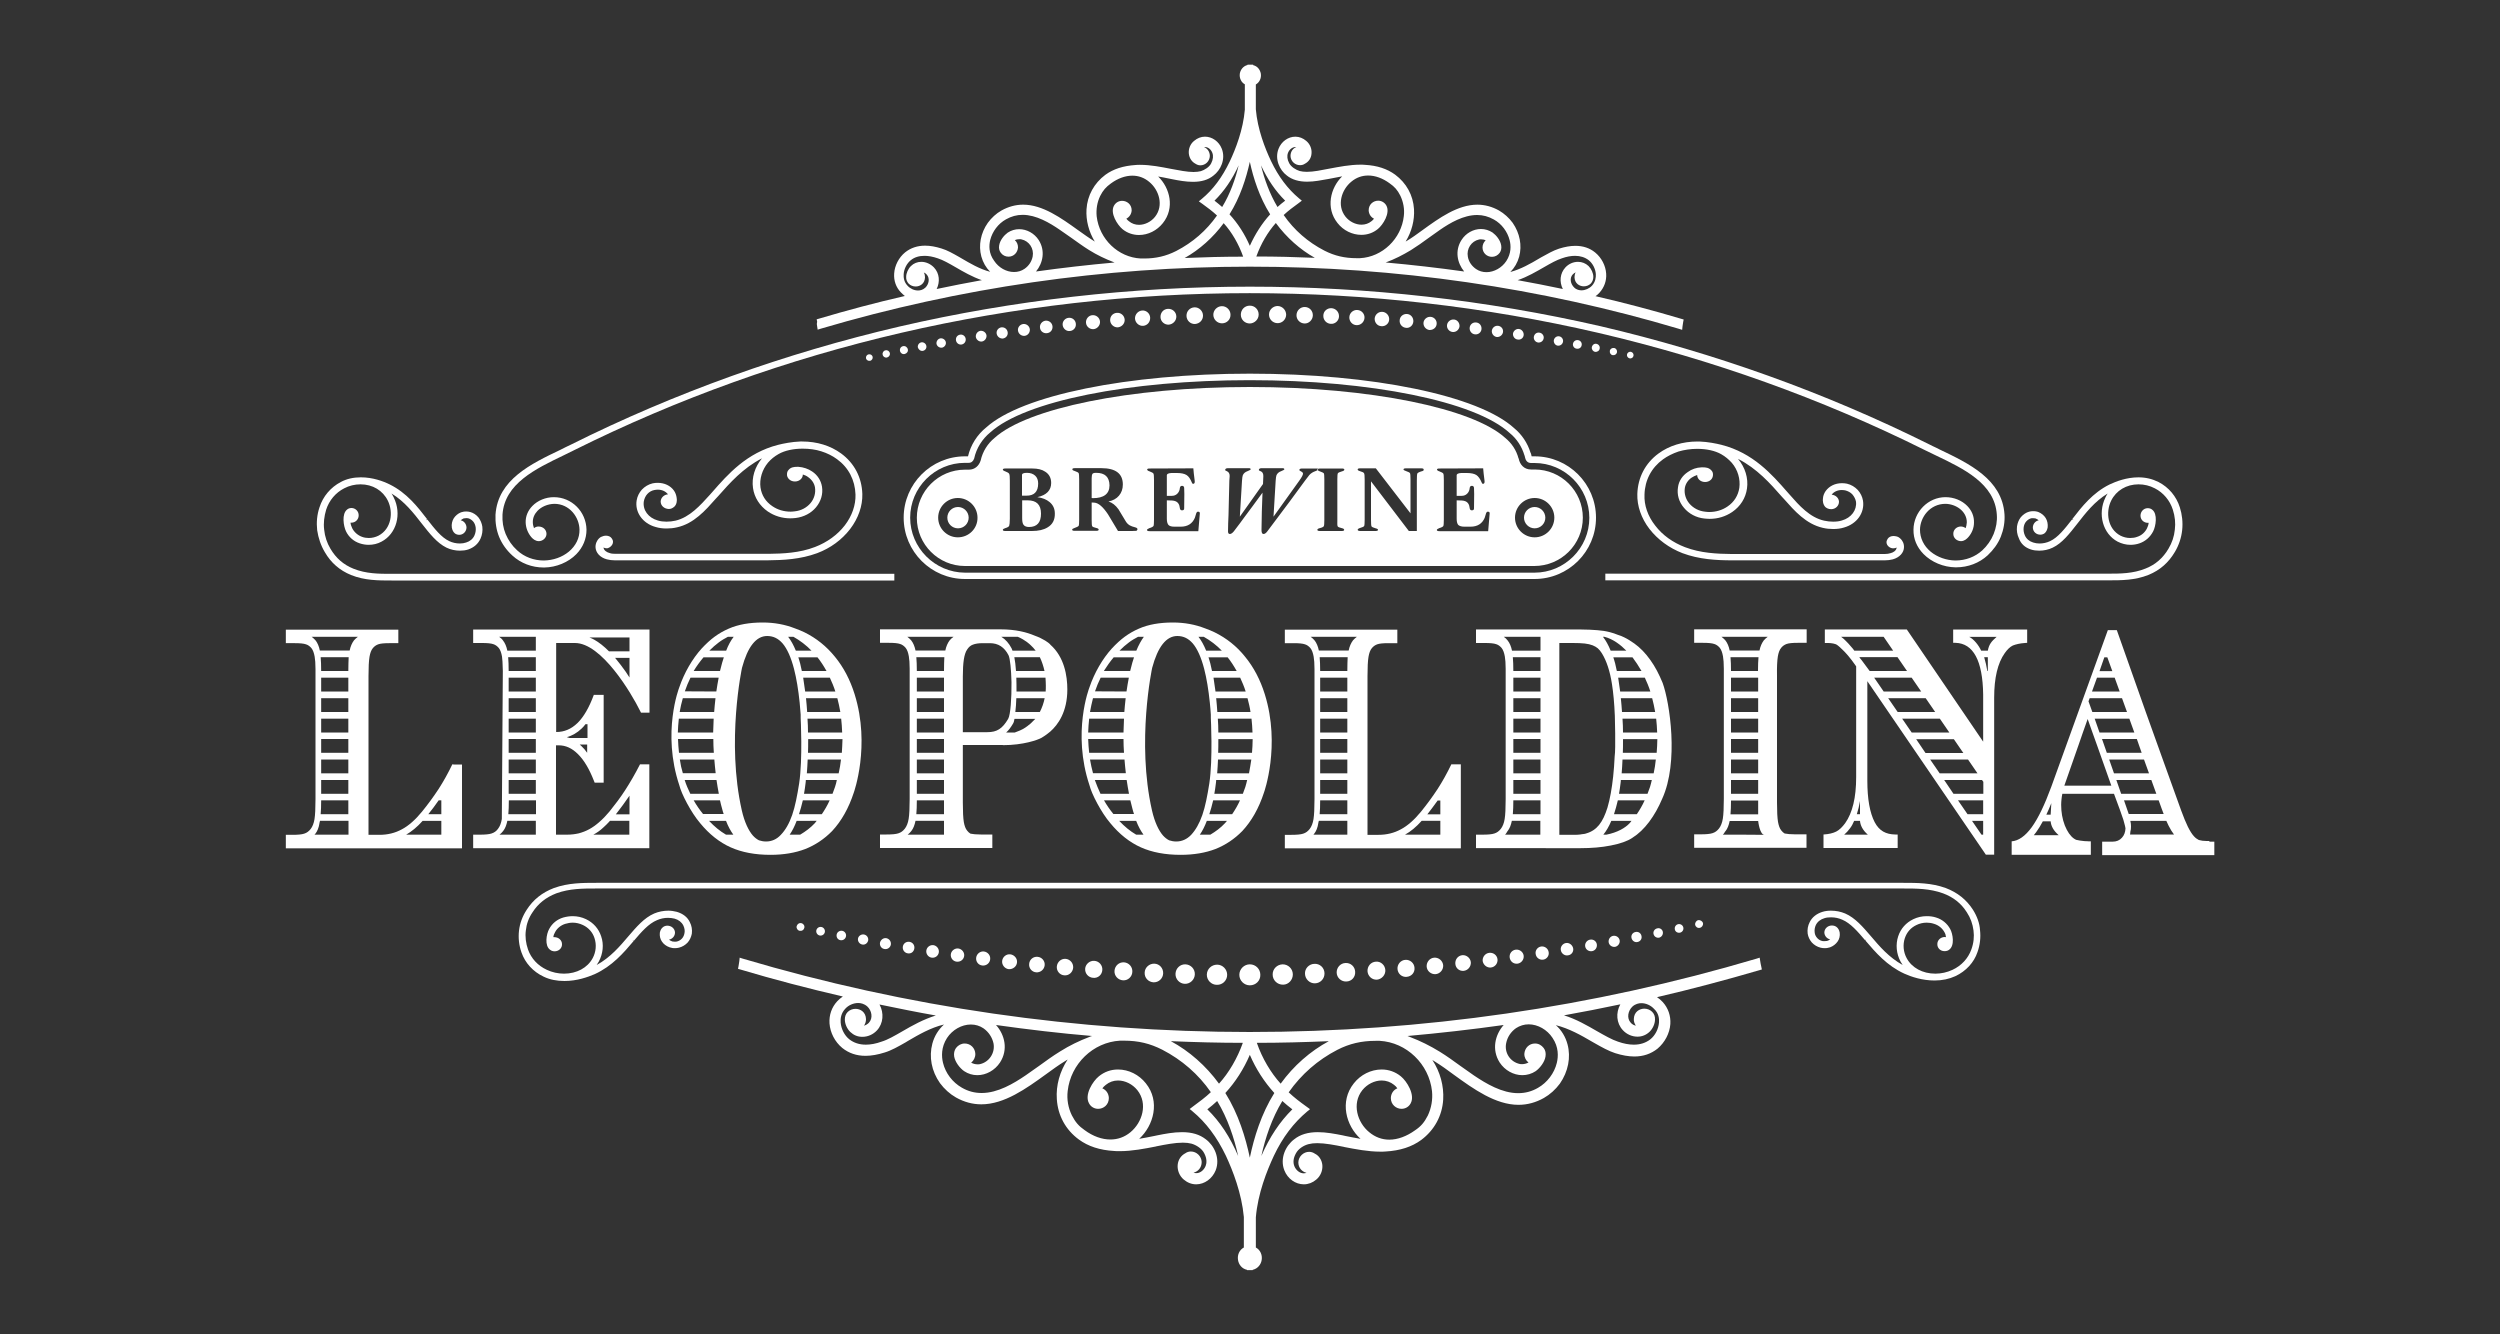 <?xml version="1.0" encoding="utf-8"?>
<!-- Generator: Adobe Illustrator 28.3.0, SVG Export Plug-In . SVG Version: 6.00 Build 0)  -->
<svg version="1.1" xmlns="http://www.w3.org/2000/svg" xmlns:xlink="http://www.w3.org/1999/xlink" x="0px" y="0px"
	 viewBox="0 0 150 80.04" style="enable-background:new 0 0 150 80.04;" xml:space="preserve">
<rect x="0" y="0" width="150" height="80.04" fill="#333333" stroke="none"/>
<style type="text/css">
	.st0{fill:#FFFFFF;}
</style>
<g id="Guias_para_prancheta">
</g>
<g id="Camada_1">
	<g>
		<path class="st0" d="M30.74,33.33c0.51,0.47,1.18,0.72,1.88,0.72l0.04,0c0.72-0.01,1.44-0.31,1.92-0.8
			c0.4-0.41,0.61-0.92,0.61-1.47c-0.02-1.08-0.88-1.95-1.96-1.95c-0.49,0-0.97,0.2-1.29,0.53c-0.27,0.28-0.41,0.62-0.4,0.99
			c0.01,0.32,0.13,0.63,0.34,0.88c0.11,0.12,0.24,0.23,0.44,0.24c0.25,0,0.46-0.19,0.47-0.43c0-0.25-0.19-0.44-0.47-0.45
			c-0.1,0-0.2,0.03-0.28,0.1c-0.04-0.11-0.07-0.23-0.07-0.34c-0.01-0.26,0.09-0.5,0.28-0.7c0.24-0.25,0.61-0.41,1.01-0.42
			c0.92,0,1.5,0.81,1.51,1.55c0.01,0.5-0.22,0.97-0.64,1.32c-0.4,0.33-0.93,0.52-1.5,0.53c-0.6,0-1.17-0.21-1.6-0.61
			c-0.3-0.27-0.53-0.6-0.69-0.98c-0.15-0.36-0.21-0.75-0.19-1.16c0.12-1.86,1.99-2.75,3.65-3.55l0.63-0.31
			c6.22-3.1,12.83-5.47,19.64-7.05c6.81-1.58,13.84-2.38,20.91-2.38c7.06,0,14.1,0.8,20.91,2.38c6.82,1.59,13.43,3.96,19.63,7.05
			l0.64,0.31c1.65,0.79,3.53,1.68,3.65,3.55c0.03,0.39-0.04,0.78-0.19,1.16c-0.15,0.37-0.39,0.71-0.68,0.98
			c-0.43,0.39-0.99,0.61-1.62,0.61c0,0,0,0,0,0c-0.54-0.01-1.08-0.2-1.48-0.53c-0.42-0.35-0.64-0.82-0.64-1.32
			c0.01-0.75,0.6-1.55,1.53-1.55c0.62,0.01,1.28,0.44,1.28,1.11c-0.01,0.13-0.03,0.25-0.07,0.35c-0.08-0.06-0.18-0.1-0.3-0.1
			c0,0,0,0,0,0c-0.26,0.01-0.45,0.21-0.44,0.45c0,0.24,0.21,0.43,0.47,0.43c0.2-0.01,0.33-0.13,0.43-0.24
			c0.22-0.25,0.34-0.56,0.34-0.88c0.01-0.37-0.13-0.71-0.4-0.99c-0.32-0.33-0.8-0.53-1.31-0.53c-1.04,0-1.91,0.88-1.92,1.95
			c-0.01,0.55,0.2,1.05,0.6,1.46c0.48,0.49,1.2,0.79,1.92,0.8l0.04,0c0.72,0,1.39-0.26,1.89-0.72c0.35-0.33,0.62-0.7,0.79-1.12
			c0.17-0.43,0.25-0.89,0.22-1.34c-0.14-2.1-2.13-3.05-3.89-3.89c-0.14-0.07-0.27-0.14-0.41-0.2l-0.22-0.11
			c-6.25-3.11-12.89-5.49-19.73-7.09C89.17,18,82.1,17.2,74.99,17.2c-7.11,0-14.18,0.81-21.01,2.39c-6.86,1.6-13.5,3.98-19.73,7.09
			c-0.21,0.1-0.42,0.2-0.63,0.31c-1.76,0.84-3.75,1.79-3.89,3.89c-0.02,0.47,0.05,0.92,0.22,1.34C30.12,32.63,30.38,33,30.74,33.33z
			"/>
		<path class="st0" d="M19.49,33.13c0.37,0.64,0.89,1.09,1.57,1.37c0.82,0.33,1.64,0.33,2.43,0.33h30.17v-0.4H23.48
			c-0.74,0-1.51,0-2.28-0.31c-0.59-0.24-1.04-0.63-1.37-1.19c-0.21-0.35-0.34-0.74-0.38-1.15c-0.05-0.39,0-0.8,0.12-1.2
			c0.18-0.56,0.57-1.02,1.08-1.28c0.3-0.16,0.64-0.24,0.98-0.24c0.73,0,1.34,0.37,1.64,0.98c0.34,0.69,0.22,1.69-0.56,2.1
			c-0.18,0.09-0.38,0.14-0.58,0.14c-0.14,0-0.28-0.02-0.41-0.07c-0.25-0.09-0.47-0.28-0.59-0.52c-0.05-0.11-0.09-0.22-0.1-0.33
			c0.02,0,0.04,0,0.06,0c0.24,0,0.43-0.2,0.43-0.43c0.01-0.24-0.18-0.44-0.42-0.45c-0.11,0-0.2,0.03-0.27,0.09
			c-0.34,0.26-0.22,1-0.07,1.31c0.17,0.35,0.46,0.6,0.82,0.72c0.18,0.06,0.36,0.09,0.54,0.09c0.27,0,0.53-0.06,0.77-0.19
			c0.9-0.47,1.23-1.66,0.73-2.66c-0.04-0.08-0.08-0.16-0.13-0.23c0.79,0.48,1.33,1.18,1.82,1.81c0.47,0.6,0.91,1.16,1.48,1.44
			c0.25,0.12,0.53,0.18,0.81,0.18c0.17,0,0.34-0.02,0.49-0.07c0.35-0.12,0.6-0.34,0.74-0.65c0.1-0.22,0.14-0.47,0.11-0.72
			c-0.03-0.2-0.11-0.39-0.23-0.55c-0.13-0.16-0.31-0.28-0.5-0.33c-0.08-0.02-0.16-0.03-0.23-0.03c-0.05,0-0.1,0-0.16,0.01
			c-0.05,0.01-0.1,0.02-0.16,0.04c-0.18,0.07-0.33,0.2-0.43,0.35c-0.1,0.16-0.15,0.36-0.12,0.57c0.03,0.16,0.09,0.27,0.19,0.35
			c0.07,0.05,0.16,0.08,0.26,0.08c0.23,0,0.42-0.19,0.43-0.43c0-0.22-0.16-0.41-0.35-0.44c0.05-0.04,0.1-0.08,0.17-0.11
			c0.01-0.01,0.03-0.01,0.07-0.01c0.04-0.01,0.07-0.01,0.11-0.01c0.04,0,0.08,0,0.11,0.01c0.11,0.03,0.21,0.1,0.29,0.19
			c0.08,0.09,0.13,0.22,0.15,0.35c0.02,0.15,0,0.32-0.07,0.48c-0.09,0.21-0.27,0.36-0.5,0.43c-0.12,0.04-0.24,0.06-0.38,0.06
			c-0.22,0-0.44-0.05-0.63-0.14c-0.48-0.22-0.89-0.75-1.32-1.3l-0.07,0.05l0.05-0.08c-0.57-0.74-1.22-1.57-2.23-2.07
			c-0.4-0.2-1.03-0.43-1.74-0.43c-0.44,0-0.85,0.09-1.2,0.28c-0.61,0.32-1.07,0.86-1.28,1.52c-0.15,0.44-0.19,0.91-0.14,1.37
			C19.1,32.28,19.25,32.73,19.49,33.13z"/>
		<path class="st0" d="M121.86,32.97c0.15,0.05,0.32,0.07,0.49,0.07c0.28,0,0.56-0.06,0.81-0.18c0.57-0.27,1.01-0.84,1.48-1.44
			c0.49-0.63,1.03-1.33,1.82-1.81c-0.05,0.07-0.09,0.15-0.13,0.23c-0.49,1-0.16,2.19,0.73,2.66c0.24,0.12,0.5,0.19,0.77,0.19
			c0.18,0,0.37-0.03,0.54-0.09c0.35-0.12,0.64-0.37,0.82-0.72c0.16-0.31,0.28-1.05-0.06-1.3c-0.07-0.06-0.16-0.09-0.28-0.09h0
			c-0.24,0.01-0.42,0.21-0.42,0.45c0,0.24,0.19,0.43,0.44,0.43h0c0.02,0,0.04,0,0.05,0c-0.01,0.11-0.05,0.23-0.1,0.33
			c-0.12,0.24-0.33,0.43-0.59,0.51c-0.13,0.05-0.27,0.07-0.42,0.07c-0.2,0-0.4-0.05-0.58-0.14c-0.78-0.41-0.9-1.41-0.56-2.1
			c0.3-0.61,0.92-0.98,1.64-0.98c0.34,0,0.68,0.08,0.98,0.24c0.51,0.26,0.9,0.72,1.08,1.28c0.13,0.4,0.17,0.81,0.12,1.2
			c-0.04,0.41-0.17,0.79-0.38,1.14c-0.33,0.56-0.77,0.95-1.37,1.19c-0.76,0.31-1.53,0.31-2.28,0.31H96.32v0.4h30.17
			c0.79,0,1.61,0,2.43-0.33c0.68-0.28,1.19-0.73,1.57-1.37c0.24-0.4,0.39-0.85,0.44-1.31c0.05-0.46,0-0.93-0.14-1.37
			c-0.21-0.66-0.66-1.2-1.28-1.52c-0.36-0.18-0.76-0.28-1.2-0.28c-0.71,0-1.34,0.24-1.74,0.43c-1.01,0.5-1.66,1.33-2.23,2.07
			l0.07,0.05l-0.09-0.02c-0.43,0.55-0.84,1.08-1.32,1.3c-0.19,0.09-0.41,0.14-0.63,0.14c-0.13,0-0.26-0.02-0.38-0.06
			c-0.23-0.07-0.41-0.22-0.5-0.43c-0.07-0.16-0.09-0.33-0.07-0.48c0.02-0.14,0.07-0.26,0.15-0.35c0.08-0.09,0.18-0.16,0.29-0.19
			c0.03-0.01,0.07-0.01,0.11-0.01c0.04,0,0.07,0,0.12,0.01c0.02,0,0.04,0,0.07,0.02c0.06,0.02,0.12,0.06,0.16,0.1
			c-0.2,0.04-0.35,0.22-0.35,0.44c0.01,0.24,0.2,0.42,0.45,0.42c0,0,0,0,0,0c0.09,0,0.18-0.03,0.25-0.08
			c0.1-0.08,0.16-0.2,0.19-0.36c0.02-0.2-0.02-0.4-0.12-0.56c-0.1-0.16-0.25-0.28-0.44-0.36c-0.05-0.02-0.1-0.03-0.16-0.04
			c-0.05-0.01-0.11-0.01-0.16-0.01c-0.08,0-0.15,0.01-0.23,0.03c-0.19,0.05-0.36,0.17-0.5,0.33c-0.12,0.15-0.2,0.35-0.23,0.55
			c-0.03,0.25,0.01,0.5,0.11,0.71C121.25,32.63,121.51,32.86,121.86,32.97z"/>
		<path class="st0" d="M110.51,31.23c-0.16,0.05-0.33,0.07-0.52,0.07c-0.18,0-0.36-0.02-0.54-0.06c-0.86-0.19-1.5-0.91-2.06-1.55
			l-0.16-0.18c-0.91-1.04-2.05-2.34-3.94-2.82c-0.32-0.08-0.81-0.18-1.33-0.2l-0.11,0c-0.89,0-1.7,0.25-2.34,0.72
			c-0.79,0.58-1.24,1.44-1.27,2.43c-0.02,0.71,0.23,1.45,0.73,2.1c0.5,0.64,1.18,1.14,1.98,1.45c0.99,0.37,2.02,0.43,2.99,0.43h9.15
			c0.17,0,0.33-0.02,0.48-0.06c0.4-0.11,0.67-0.4,0.67-0.74c0-0.13-0.03-0.25-0.09-0.34c-0.05-0.1-0.13-0.18-0.24-0.25
			c-0.06-0.03-0.11-0.05-0.14-0.05c-0.05-0.01-0.11-0.02-0.16-0.02c-0.15,0-0.28,0.06-0.35,0.17c-0.03,0.06-0.07,0.12-0.07,0.2
			c0,0.21,0.21,0.37,0.4,0.37c0.09,0,0.16-0.02,0.21-0.05c-0.02,0.19-0.2,0.3-0.37,0.34c-0.09,0.03-0.21,0.05-0.35,0.05h-9.19
			c-0.86-0.01-1.85-0.05-2.79-0.41c-0.73-0.28-1.35-0.72-1.79-1.3c-0.44-0.56-0.67-1.22-0.64-1.85c0.02-0.87,0.42-1.62,1.11-2.12
			c0.26-0.19,0.58-0.35,0.93-0.47c0.34-0.1,0.73-0.16,1.12-0.16c0.56,0,1.07,0.11,1.44,0.32c0.25,0.14,0.46,0.32,0.64,0.52
			c0.36,0.42,0.52,0.98,0.45,1.5c-0.07,0.46-0.31,0.85-0.71,1.12c-0.32,0.22-0.7,0.33-1.1,0.33c-0.08,0-0.17-0.01-0.25-0.02
			c-0.38-0.04-0.71-0.22-0.94-0.49c-0.22-0.26-0.32-0.6-0.27-0.93c0.04-0.25,0.19-0.48,0.42-0.63c0.09-0.06,0.2-0.11,0.32-0.15
			c0,0.11,0.05,0.22,0.14,0.3c0.09,0.08,0.21,0.12,0.34,0.12c0,0,0,0,0,0c0.13,0,0.26-0.05,0.35-0.14c0.08-0.08,0.12-0.19,0.12-0.3
			c0-0.11-0.03-0.19-0.1-0.26c-0.14-0.16-0.34-0.18-0.5-0.18c-0.03,0-0.06,0-0.09,0c-0.3,0.01-0.59,0.11-0.82,0.28
			c-0.33,0.22-0.54,0.54-0.59,0.91c-0.07,0.44,0.05,0.88,0.36,1.24c0.29,0.35,0.73,0.59,1.22,0.64c0.11,0.01,0.22,0.02,0.32,0.02
			c0.49,0,0.95-0.14,1.35-0.41c0.5-0.34,0.81-0.84,0.89-1.41c0.09-0.62-0.11-1.27-0.54-1.78c0,0,0,0,0,0
			c1.14,0.58,1.94,1.48,2.64,2.28l0.13,0.14c0.62,0.7,1.31,1.49,2.32,1.72c0.21,0.05,0.42,0.07,0.63,0.07
			c0.23,0,0.45-0.03,0.64-0.09c0.78-0.22,1.25-0.89,1.14-1.61c-0.04-0.24-0.15-0.46-0.31-0.64c-0.18-0.19-0.4-0.32-0.65-0.38
			c-0.1-0.02-0.2-0.03-0.3-0.03c-0.41,0-0.76,0.17-0.98,0.47c-0.09,0.13-0.15,0.28-0.16,0.42c-0.03,0.16,0,0.39,0.14,0.54
			c0.07,0.06,0.18,0.13,0.35,0.13c0,0,0,0,0,0c0.26,0,0.47-0.2,0.47-0.45c-0.01-0.22-0.2-0.4-0.44-0.42
			c0.13-0.18,0.36-0.28,0.61-0.28c0.07,0,0.13,0.01,0.2,0.02c0.16,0.04,0.32,0.12,0.43,0.24c0.11,0.13,0.19,0.28,0.22,0.44
			C111.42,30.6,111.08,31.07,110.51,31.23z"/>
		<path class="st0" d="M36.78,32.51c0-0.08-0.03-0.14-0.07-0.2c-0.07-0.11-0.2-0.17-0.35-0.17c-0.05,0-0.11,0.01-0.15,0.02
			c-0.04,0.01-0.09,0.03-0.16,0.06c-0.11,0.07-0.18,0.15-0.23,0.25c-0.06,0.1-0.09,0.22-0.09,0.35c0.01,0.34,0.27,0.63,0.68,0.74
			c0.15,0.04,0.31,0.06,0.48,0.06h9.15c0.96-0.01,1.99-0.06,2.99-0.43c0.8-0.3,1.48-0.8,1.98-1.45c0.49-0.64,0.75-1.39,0.73-2.1
			c-0.03-0.99-0.48-1.85-1.27-2.43c-0.64-0.47-1.45-0.72-2.34-0.72l-0.11,0c-0.52,0.02-1.01,0.12-1.33,0.2
			c-1.89,0.48-3.03,1.78-3.94,2.82l-0.16,0.18c-0.57,0.63-1.21,1.35-2.06,1.55c-0.18,0.04-0.36,0.06-0.54,0.06
			c-0.18,0-0.36-0.02-0.52-0.07c-0.57-0.16-0.92-0.63-0.84-1.15c0.03-0.16,0.1-0.32,0.21-0.44c0.11-0.12,0.26-0.21,0.43-0.24
			c0.07-0.01,0.13-0.02,0.2-0.02c0.25,0,0.47,0.1,0.61,0.28c-0.24,0.02-0.43,0.2-0.44,0.43c0,0.25,0.21,0.44,0.49,0.45
			c0.12,0,0.23-0.05,0.33-0.14c0.15-0.14,0.17-0.38,0.14-0.53c-0.02-0.15-0.07-0.3-0.16-0.43c-0.21-0.3-0.57-0.47-0.98-0.47
			c-0.1,0-0.2,0.01-0.3,0.03c-0.25,0.06-0.47,0.19-0.65,0.38c-0.16,0.18-0.27,0.4-0.31,0.64c-0.12,0.71,0.36,1.39,1.14,1.6
			c0.2,0.06,0.41,0.09,0.65,0.09c0.21,0,0.42-0.02,0.63-0.07c1.01-0.22,1.71-1.02,2.33-1.72l0.13-0.14c0.71-0.8,1.5-1.7,2.64-2.28
			c0,0,0,0,0,0c-0.43,0.51-0.63,1.16-0.54,1.78c0.08,0.57,0.4,1.07,0.89,1.41c0.4,0.27,0.86,0.41,1.35,0.41
			c0.11,0,0.22-0.01,0.32-0.02c0.49-0.06,0.93-0.29,1.22-0.64c0.3-0.36,0.43-0.8,0.36-1.24c-0.06-0.37-0.27-0.7-0.59-0.91
			c-0.23-0.16-0.53-0.26-0.82-0.28c-0.03,0-0.06,0-0.09,0c-0.16,0-0.37,0.02-0.5,0.18c-0.07,0.07-0.1,0.16-0.1,0.26
			c-0.01,0.11,0.04,0.22,0.12,0.3c0.09,0.09,0.21,0.14,0.36,0.14c0.26,0,0.47-0.19,0.47-0.41c0,0,0-0.01,0-0.01
			c0.12,0.04,0.22,0.08,0.31,0.15c0.23,0.16,0.38,0.38,0.42,0.63c0.05,0.34-0.05,0.68-0.27,0.94c-0.23,0.27-0.56,0.45-0.94,0.49
			c-0.09,0.01-0.17,0.02-0.25,0.02c-0.4,0-0.78-0.11-1.1-0.33c-0.4-0.27-0.64-0.65-0.71-1.12c-0.07-0.51,0.1-1.07,0.45-1.49
			c0.18-0.21,0.39-0.38,0.64-0.52c0.37-0.21,0.89-0.32,1.44-0.32c0.39,0,0.78,0.05,1.12,0.16c0.35,0.11,0.67,0.27,0.94,0.47
			c0.69,0.5,1.08,1.25,1.11,2.12c0.02,0.63-0.21,1.29-0.64,1.85c-0.44,0.57-1.06,1.02-1.79,1.3c-0.93,0.36-1.93,0.4-2.78,0.41h-9.19
			c-0.15,0-0.26-0.01-0.36-0.05c-0.16-0.04-0.34-0.15-0.36-0.33c0.05,0.03,0.12,0.05,0.21,0.05C36.57,32.88,36.78,32.72,36.78,32.51
			z"/>
		<path class="st0" d="M118.38,54.59c-0.39-0.61-0.93-1.04-1.64-1.31c-0.86-0.31-1.71-0.31-2.54-0.31H35.78
			c-0.82,0-1.68,0-2.54,0.31c-0.71,0.27-1.25,0.7-1.64,1.31c-0.25,0.38-0.41,0.81-0.46,1.25c-0.05,0.44,0,0.89,0.15,1.31
			c0.22,0.63,0.69,1.15,1.33,1.45c0.37,0.18,0.79,0.26,1.25,0.26c0.74,0,1.39-0.23,1.81-0.41c1.05-0.48,1.73-1.27,2.33-1.98
			l-0.06-0.05l0.08,0.03c0.45-0.53,0.88-1.03,1.39-1.24c0.2-0.09,0.43-0.14,0.66-0.14c0.14,0,0.28,0.02,0.4,0.05
			c0.24,0.07,0.42,0.21,0.52,0.41c0.07,0.15,0.1,0.31,0.07,0.45c-0.02,0.13-0.07,0.24-0.15,0.33c-0.08,0.09-0.19,0.15-0.3,0.18
			c-0.04,0.01-0.08,0.01-0.12,0.01c-0.04,0-0.08,0-0.13-0.01c-0.03,0-0.05,0-0.07-0.02c-0.06-0.02-0.11-0.05-0.16-0.09
			c0.2-0.04,0.36-0.21,0.36-0.43c-0.01-0.23-0.21-0.41-0.46-0.41c0,0,0,0,0,0c-0.09,0-0.18,0.03-0.25,0.08
			c-0.11,0.08-0.17,0.19-0.2,0.34c-0.02,0.2,0.02,0.39,0.13,0.54c0.1,0.15,0.26,0.27,0.46,0.34c0.05,0.01,0.11,0.03,0.16,0.04
			c0.06,0.01,0.11,0.01,0.16,0.01c0.08,0,0.16-0.01,0.24-0.03c0.2-0.05,0.38-0.16,0.52-0.31c0.13-0.15,0.21-0.33,0.25-0.53
			c0.03-0.24-0.01-0.48-0.12-0.69c-0.14-0.3-0.41-0.51-0.78-0.62c-0.16-0.04-0.33-0.07-0.51-0.07c-0.29,0-0.59,0.06-0.85,0.17
			c-0.6,0.26-1.06,0.8-1.55,1.37c-0.51,0.6-1.08,1.27-1.9,1.72c0.05-0.07,0.09-0.14,0.13-0.21c0.25-0.47,0.31-1.02,0.14-1.51
			c-0.15-0.46-0.47-0.82-0.91-1.03c-0.25-0.12-0.52-0.18-0.8-0.18c-0.19,0-0.38,0.03-0.56,0.08c-0.37,0.11-0.67,0.35-0.85,0.69
			c-0.17,0.3-0.29,1.01,0.06,1.25c0.07,0.06,0.17,0.09,0.28,0.09h0c0.25-0.01,0.44-0.2,0.43-0.43c0-0.23-0.2-0.42-0.46-0.42h0
			c-0.02,0-0.04,0-0.06,0c0.01-0.11,0.05-0.21,0.11-0.31c0.12-0.23,0.35-0.41,0.61-0.49c0.14-0.04,0.29-0.07,0.44-0.07
			c0.21,0,0.42,0.05,0.61,0.14c0.34,0.16,0.59,0.44,0.7,0.79c0.13,0.39,0.09,0.83-0.11,1.2c-0.31,0.58-0.96,0.93-1.72,0.93
			c-0.36,0-0.71-0.08-1.03-0.23c-0.54-0.25-0.94-0.68-1.13-1.22c-0.13-0.38-0.18-0.77-0.13-1.14c0.04-0.39,0.17-0.75,0.4-1.09
			c0.34-0.53,0.81-0.9,1.43-1.14c0.8-0.29,1.6-0.29,2.38-0.29h78.44c0.78,0,1.58,0,2.38,0.29c0.62,0.23,1.09,0.6,1.43,1.14
			c0.22,0.33,0.35,0.7,0.4,1.09c0.05,0.37,0.01,0.76-0.13,1.14c-0.19,0.53-0.59,0.97-1.13,1.22c-0.32,0.15-0.67,0.23-1.03,0.23
			c-0.76,0-1.41-0.35-1.72-0.93c-0.2-0.37-0.24-0.81-0.11-1.2c0.12-0.36,0.36-0.63,0.7-0.79c0.18-0.09,0.4-0.14,0.61-0.14
			c0.15,0,0.29,0.02,0.44,0.07c0.27,0.08,0.49,0.26,0.62,0.49c0.06,0.1,0.09,0.2,0.1,0.31c-0.02,0-0.05-0.01-0.07-0.01
			c-0.25,0-0.45,0.19-0.45,0.42c-0.01,0.24,0.18,0.43,0.43,0.43c0.11,0,0.21-0.03,0.27-0.08c0.36-0.25,0.23-0.96,0.07-1.25
			c-0.18-0.33-0.48-0.58-0.85-0.69c-0.18-0.06-0.37-0.08-0.56-0.08c-0.28,0-0.55,0.06-0.8,0.18c-0.44,0.21-0.76,0.57-0.91,1.03
			c-0.16,0.49-0.11,1.04,0.14,1.51c0.04,0.07,0.08,0.14,0.13,0.21c-0.83-0.46-1.39-1.12-1.9-1.72c-0.49-0.57-0.95-1.11-1.55-1.37
			c-0.26-0.11-0.55-0.17-0.85-0.17c-0.18,0-0.35,0.02-0.51,0.07c-0.36,0.11-0.63,0.33-0.77,0.62c-0.11,0.21-0.15,0.45-0.12,0.69
			c0.03,0.19,0.12,0.38,0.25,0.53c0.14,0.15,0.32,0.26,0.52,0.31c0.08,0.02,0.16,0.03,0.24,0.03c0.05,0,0.11,0,0.16-0.01
			c0.05-0.01,0.11-0.02,0.17-0.04c0.19-0.07,0.34-0.19,0.45-0.34c0.11-0.15,0.16-0.35,0.13-0.55c-0.03-0.15-0.09-0.26-0.2-0.34
			c-0.07-0.05-0.16-0.08-0.27-0.08c-0.24,0-0.44,0.18-0.45,0.41c0,0.21,0.16,0.39,0.35,0.42c-0.05,0.04-0.1,0.07-0.17,0.09
			c-0.02,0.01-0.04,0.01-0.08,0.01c-0.04,0.01-0.08,0.01-0.11,0.01c-0.05,0-0.09,0-0.12-0.01c-0.12-0.03-0.22-0.09-0.3-0.18
			c-0.08-0.09-0.14-0.2-0.15-0.33c-0.02-0.14,0-0.3,0.07-0.45c0.1-0.2,0.28-0.34,0.52-0.41c0.12-0.04,0.26-0.05,0.4-0.05
			c0.23,0,0.46,0.05,0.66,0.14c0.5,0.21,0.93,0.71,1.38,1.24l0.06-0.06l-0.04,0.08c0.6,0.7,1.28,1.5,2.33,1.98
			c0.42,0.19,1.08,0.41,1.81,0.41c0.46,0,0.88-0.09,1.25-0.26c0.64-0.3,1.12-0.82,1.33-1.45c0.15-0.42,0.2-0.87,0.15-1.31
			C118.78,55.4,118.62,54.97,118.38,54.59z"/>
		<path class="st0" d="M106.67,39.39c0.04-0.23,0.1-0.4,0.2-0.52c0.09-0.11,0.19-0.18,0.32-0.23c0.14-0.05,0.36-0.07,0.67-0.07h0.54
			v-0.81h-0.3h-6.45h0v0.44h0v0.37h0.54c0.3,0,0.53,0.02,0.67,0.07c0.13,0.04,0.23,0.12,0.32,0.22c0.1,0.12,0.16,0.3,0.2,0.52
			c0.03,0.17,0.05,0.42,0.05,0.74c0,0.07,0,0.13,0,0.2v7.61c0,0.54-0.02,0.94-0.06,1.19c-0.04,0.25-0.12,0.45-0.23,0.59
			c-0.11,0.14-0.23,0.23-0.39,0.28c-0.15,0.05-0.39,0.07-0.71,0.07h-0.39v0.44h0v0.37h6.74v-0.81h-0.3h-0.24h-0.15
			c-0.27,0-0.47-0.02-0.62-0.05c-0.07-0.04-0.14-0.1-0.2-0.18c-0.1-0.12-0.16-0.3-0.2-0.52c-0.04-0.24-0.06-0.63-0.06-1.16v-7.61
			C106.61,40.03,106.63,39.64,106.67,39.39z M103.37,50.08c0.01-0.01,0.02-0.03,0.04-0.04c0.03-0.04,0.07-0.09,0.09-0.14
			c0.01-0.01,0.02-0.02,0.03-0.03c0.12-0.15,0.2-0.36,0.25-0.61h1.71c0,0,0.09,0.83,0.38,0.83
			C105.65,50.08,103.72,50.08,103.37,50.08z M103.86,46.4v-0.83h1.63v0.83H103.86z M105.49,46.8v0.83h-1.63V46.8H105.49z
			 M103.86,45.17v-0.83h1.63v0.83H103.86z M103.86,43.95v-0.83h1.63v0.83H103.86z M103.86,42.72v-0.83h1.63v0.83H103.86z
			 M103.86,41.49v-0.83h1.63v0.83H103.86z M103.86,40.26c0-0.33-0.01-0.61-0.03-0.83h1.68c-0.02,0.22-0.03,0.49-0.03,0.83H103.86z
			 M103.86,48.03h1.63v0.83h-1.66C103.85,48.63,103.86,48.36,103.86,48.03z M105.83,38.42c-0.12,0.16-0.21,0.36-0.26,0.61h-1.79
			c-0.05-0.25-0.14-0.46-0.26-0.61c-0.07-0.08-0.15-0.15-0.23-0.21h2.77C105.98,38.27,105.9,38.34,105.83,38.42z"/>
		<path class="st0" d="M87.65,50.89v-5.03h-0.3h-0.21h-0.06c-0.25,0.52-0.52,1.01-0.83,1.49c-0.31,0.47-0.64,0.92-0.99,1.35
			c-0.4,0.49-0.81,0.85-1.21,1.06c-0.4,0.22-0.85,0.33-1.34,0.33h-0.66v-9.52c0-0.53,0.02-0.92,0.06-1.16
			c0.04-0.23,0.1-0.4,0.2-0.52c0.09-0.11,0.19-0.18,0.32-0.23c0.14-0.05,0.36-0.07,0.67-0.07h0.54v-0.81h-0.3h-6.45h0v0.44h0v0.37
			h0.54c0.3,0,0.53,0.02,0.67,0.07c0.13,0.04,0.23,0.12,0.32,0.22c0.1,0.12,0.16,0.3,0.2,0.52c0.03,0.17,0.05,0.42,0.05,0.74
			c0,0.07,0,0.13,0,0.21v7.61c0,0.54-0.02,0.94-0.06,1.19c-0.04,0.25-0.12,0.45-0.23,0.59c-0.11,0.14-0.23,0.23-0.39,0.28
			c-0.15,0.05-0.39,0.07-0.71,0.07h-0.39v0.44h0v0.37H87.65z M86.26,48.03h0.16v0.83h-0.78C85.85,48.59,86.06,48.31,86.26,48.03z
			 M85.3,49.25h1.12v0.83H84.3C84.63,49.9,84.97,49.62,85.3,49.25z M80.84,48.85h-1.66c0.02-0.22,0.03-0.49,0.03-0.83h1.63V48.85z
			 M80.84,47.63h-1.63V46.8h1.63V47.63z M80.84,46.4h-1.63v-0.83h1.63V46.4z M80.84,45.17h-1.63v-0.83h1.63V45.17z M80.84,43.95
			h-1.63v-0.83h1.63V43.95z M80.84,42.72h-1.63v-0.83h1.63V42.72z M80.84,41.49h-1.63v-0.83h1.63V41.49z M80.84,40.26h-1.63
			c0-0.33-0.01-0.61-0.03-0.83h1.68C80.85,39.66,80.84,39.93,80.84,40.26z M78.64,38.21h2.77c-0.08,0.06-0.16,0.13-0.23,0.21
			c-0.12,0.16-0.21,0.36-0.26,0.61h-1.79c-0.05-0.25-0.14-0.46-0.26-0.61C78.8,38.34,78.73,38.27,78.64,38.21z M78.84,50.04
			c0.13-0.16,0.22-0.38,0.26-0.66c0,0,0-0.01,0-0.01c0.01-0.04,0.02-0.08,0.03-0.12h1.71v0.83H78.8
			C78.82,50.07,78.83,50.05,78.84,50.04z"/>
		<path class="st0" d="M27.2,45.86h-0.06c-0.25,0.52-0.52,1.01-0.83,1.49c-0.31,0.47-0.64,0.92-0.99,1.35
			c-0.4,0.49-0.81,0.85-1.21,1.06c-0.4,0.22-0.85,0.33-1.34,0.33h-0.66v-9.52c0-0.53,0.02-0.92,0.06-1.16
			c0.04-0.23,0.1-0.4,0.2-0.52c0.09-0.11,0.19-0.18,0.32-0.23c0.14-0.05,0.36-0.07,0.67-0.07h0.54v-0.81h-0.3h-6.45h0v0.44h0v0.37
			h0.54c0.3,0,0.53,0.02,0.67,0.07c0.13,0.04,0.23,0.12,0.32,0.22c0.1,0.12,0.16,0.3,0.2,0.52c0.03,0.17,0.05,0.42,0.05,0.74
			c0,0.07,0,0.13,0,0.21v7.61c0,0.54-0.02,0.94-0.06,1.19c-0.04,0.25-0.12,0.45-0.23,0.59c-0.11,0.14-0.23,0.23-0.39,0.28
			c-0.15,0.05-0.39,0.07-0.71,0.07h-0.39v0.44h0v0.37h10.57v-5.03h-0.3H27.2z M20.9,50.08h-2.03c0.01-0.01,0.02-0.03,0.04-0.04
			c0.13-0.16,0.22-0.38,0.26-0.66c0,0,0-0.01,0-0.01c0.01-0.04,0.02-0.08,0.03-0.12h1.71V50.08z M20.9,48.85h-1.66
			c0.02-0.22,0.03-0.49,0.03-0.83h1.63V48.85z M20.9,47.63h-1.63V46.8h1.63V47.63z M20.9,46.4h-1.63v-0.83h1.63V46.4z M20.9,45.17
			h-1.63v-0.83h1.63V45.17z M20.9,43.95h-1.63v-0.83h1.63V43.95z M20.9,42.72h-1.63v-0.83h1.63V42.72z M20.9,41.49h-1.63v-0.83h1.63
			V41.49z M20.9,40.26h-1.63c0-0.33-0.01-0.61-0.03-0.83h1.68C20.91,39.66,20.9,39.93,20.9,40.26z M21.24,38.42
			c-0.12,0.16-0.21,0.36-0.26,0.61h-1.79c-0.05-0.25-0.14-0.46-0.26-0.61c-0.07-0.08-0.15-0.15-0.23-0.21h2.77
			C21.39,38.27,21.31,38.34,21.24,38.42z M26.48,50.08h-2.11c0.33-0.19,0.66-0.46,0.99-0.83h1.12V50.08z M26.48,48.85H25.7
			c0.21-0.26,0.42-0.54,0.62-0.83h0.16V48.85z"/>
		<path class="st0" d="M72.88,37.94c-0.19-0.09-0.38-0.17-0.58-0.24c-0.59-0.23-1.23-0.35-1.93-0.35c-0.4,0-0.76,0.03-1.1,0.09
			c-0.33,0.06-0.65,0.15-0.94,0.28c-0.3,0.13-0.58,0.29-0.84,0.48c-0.26,0.19-0.52,0.43-0.78,0.71c-0.56,0.62-1.04,1.44-1.35,2.35
			c0,0-1.05,2.69,0.01,5.86c0.12,0.5,0.7,1.63,1.25,2.27c0.54,0.66,1.16,1.15,1.83,1.45c0.67,0.3,1.47,0.45,2.39,0.45
			c0.79,0,1.49-0.12,2.09-0.35c0.6-0.24,1.14-0.6,1.61-1.08c0.55-0.59,0.99-1.36,1.3-2.31c0,0,1.01-2.8,0.05-5.89
			c-0.27-0.87-0.67-1.63-1.18-2.25C74.21,38.78,73.59,38.29,72.88,37.94z M74.2,40.26h-1.48c-0.03-0.16-0.07-0.31-0.1-0.45
			c-0.04-0.13-0.07-0.26-0.11-0.37h1.15C73.86,39.69,74.04,39.97,74.2,40.26z M72.23,38.21c0.39,0.22,0.76,0.5,1.08,0.83h-0.94
			c-0.14-0.34-0.29-0.61-0.46-0.83H72.23z M66.82,39.44h1.22c-0.03,0.1-0.07,0.21-0.1,0.32c-0.04,0.16-0.09,0.33-0.13,0.5h-1.58
			C66.42,39.96,66.61,39.69,66.82,39.44z M65.7,41.48c0.1-0.29,0.21-0.56,0.34-0.82h1.69c-0.05,0.27-0.1,0.54-0.14,0.83L65.7,41.48
			C65.7,41.49,65.7,41.49,65.7,41.48z M65.58,41.89h1.96c-0.03,0.27-0.06,0.55-0.08,0.83H65.4C65.45,42.44,65.51,42.16,65.58,41.89z
			 M65.35,43.12h2.09c-0.01,0.28-0.02,0.55-0.03,0.83h-2.12C65.3,43.67,65.32,43.39,65.35,43.12z M65.35,45.17
			c-0.03-0.27-0.05-0.55-0.06-0.83h2.12c0,0.27,0.01,0.55,0.03,0.83H65.35z M65.4,45.57h2.07c0.02,0.27,0.05,0.55,0.08,0.82
			c0,0,0,0,0,0h-1.97C65.51,46.13,65.45,45.86,65.4,45.57z M65.69,46.8h1.91c0.04,0.28,0.09,0.56,0.14,0.83h-1.71
			C65.91,47.36,65.79,47.09,65.69,46.8z M66.81,48.85c-0.21-0.26-0.4-0.53-0.57-0.83h1.58c0.04,0.16,0.08,0.33,0.12,0.48
			c0.03,0.12,0.06,0.23,0.1,0.34H66.81z M68.17,50.08c-0.36-0.21-0.7-0.49-1.02-0.83h1.02c0.13,0.34,0.28,0.61,0.44,0.83H68.17z
			 M68.18,39.04h-1.01c0.19-0.19,0.37-0.35,0.56-0.49c0.17-0.13,0.36-0.24,0.55-0.34h0.35C68.47,38.43,68.32,38.7,68.18,39.04z
			 M70.57,50.49c-0.15,0-0.29-0.03-0.42-0.07c-0.14-0.07-0.26-0.17-0.37-0.29c-0.26-0.3-0.5-0.8-0.66-1.5
			c-0.94-4.14,0.01-8.56,0.01-8.56c0.34-1.27,0.85-1.91,1.51-1.91c0.37,0,0.67,0.15,0.93,0.45c0.27,0.32,0.5,0.83,0.68,1.52
			c0.15,0.58,0.26,1.26,0.34,2.03c0.03,0.24,0.04,0.48,0.06,0.72l0,0.21c0,0,0.13,2.44-0.09,3.91c-0.12,0.75-0.24,1.38-0.42,1.9
			c-0.18,0.52-0.41,0.91-0.67,1.19C71.21,50.36,70.91,50.49,70.57,50.49z M73.5,49.39c-0.26,0.28-0.56,0.5-0.88,0.69h-0.63
			c0.16-0.23,0.3-0.51,0.42-0.83h1.21C73.58,49.3,73.54,49.34,73.5,49.39z M73.93,48.85h-1.37c0.08-0.25,0.16-0.52,0.23-0.83h1.61
			C74.26,48.33,74.1,48.6,73.93,48.85z M74.72,47.22c-0.05,0.14-0.1,0.28-0.15,0.41h-1.71c0.03-0.19,0.07-0.4,0.09-0.61
			c0.01-0.07,0.02-0.15,0.02-0.22h1.86C74.8,46.94,74.76,47.08,74.72,47.22z M74.94,46.4h-1.91c0.02-0.26,0.04-0.54,0.05-0.83h2
			C75.04,45.85,74.99,46.13,74.94,46.4z M75.12,45.17h-2.03c0.01-0.24,0.01-0.48,0.01-0.73c0-0.03,0-0.06,0-0.09h2.06
			C75.16,44.63,75.14,44.9,75.12,45.17z M75.15,43.95H73.1c0-0.28-0.01-0.56-0.03-0.83h2.02C75.12,43.39,75.14,43.66,75.15,43.95z
			 M75.03,42.72h-1.99c-0.02-0.28-0.04-0.56-0.07-0.83c0,0,0,0,0,0h1.88C74.92,42.16,74.99,42.43,75.03,42.72z M72.93,41.49
			c-0.04-0.29-0.08-0.56-0.12-0.83h1.6c0.12,0.26,0.24,0.54,0.33,0.83H72.93z"/>
		<path class="st0" d="M48.27,37.94c-0.19-0.09-0.38-0.17-0.58-0.24c-0.59-0.23-1.23-0.35-1.93-0.35c-0.4,0-0.76,0.03-1.1,0.09
			c-0.33,0.06-0.65,0.15-0.94,0.28c-0.3,0.13-0.58,0.29-0.84,0.48c-0.26,0.19-0.52,0.43-0.78,0.71c-0.56,0.62-1.04,1.44-1.35,2.35
			c0,0-1.05,2.69,0.01,5.86c0.12,0.5,0.7,1.63,1.25,2.27c0.54,0.66,1.16,1.15,1.83,1.45c0.67,0.3,1.47,0.45,2.39,0.45
			c0.79,0,1.49-0.12,2.09-0.35c0.6-0.24,1.14-0.6,1.61-1.08c0.55-0.59,0.99-1.36,1.3-2.31c0,0,1.01-2.8,0.05-5.89
			c-0.27-0.87-0.67-1.63-1.18-2.25C49.59,38.78,48.98,38.29,48.27,37.94z M49.59,40.26h-1.48c-0.03-0.16-0.07-0.31-0.1-0.45
			c-0.04-0.13-0.07-0.26-0.11-0.37h1.15C49.25,39.69,49.43,39.97,49.59,40.26z M47.61,38.21c0.39,0.22,0.76,0.5,1.08,0.83h-0.94
			c-0.14-0.34-0.29-0.61-0.46-0.83H47.61z M42.21,39.44h1.22c-0.03,0.1-0.07,0.21-0.1,0.32c-0.04,0.16-0.09,0.33-0.13,0.5h-1.58
			C41.8,39.96,42,39.69,42.21,39.44z M41.09,41.48c0.1-0.29,0.21-0.56,0.34-0.82h1.69c-0.05,0.27-0.1,0.54-0.14,0.83L41.09,41.48
			C41.09,41.49,41.09,41.49,41.09,41.48z M40.97,41.89h1.96c-0.03,0.27-0.06,0.55-0.08,0.83h-2.07
			C40.83,42.44,40.89,42.16,40.97,41.89z M40.73,43.12h2.09c-0.01,0.28-0.02,0.55-0.03,0.83h-2.12
			C40.68,43.67,40.7,43.39,40.73,43.12z M40.74,45.17c-0.03-0.27-0.05-0.55-0.06-0.83h2.12c0,0.27,0.01,0.55,0.03,0.83H40.74z
			 M40.79,45.57h2.07c0.02,0.27,0.05,0.55,0.08,0.82c0,0,0,0,0,0h-1.97C40.89,46.13,40.83,45.86,40.79,45.57z M41.08,46.8h1.91
			c0.04,0.28,0.09,0.56,0.14,0.83h-1.71C41.29,47.36,41.17,47.09,41.08,46.8z M42.19,48.85c-0.21-0.26-0.4-0.53-0.57-0.83h1.58
			c0.04,0.16,0.07,0.33,0.12,0.48c0.03,0.12,0.06,0.23,0.1,0.34H42.19z M43.56,50.08c-0.36-0.21-0.7-0.49-1.02-0.83h1.02
			c0.13,0.34,0.28,0.61,0.44,0.83H43.56z M43.57,39.04h-1.01c0.19-0.19,0.37-0.35,0.56-0.49c0.17-0.13,0.36-0.24,0.55-0.34h0.35
			C43.85,38.43,43.7,38.7,43.57,39.04z M45.96,50.49c-0.15,0-0.29-0.03-0.42-0.07c-0.14-0.07-0.26-0.17-0.37-0.29
			c-0.26-0.3-0.5-0.8-0.66-1.5c-0.94-4.14,0.01-8.56,0.01-8.56c0.34-1.27,0.85-1.91,1.51-1.91c0.37,0,0.67,0.15,0.93,0.45
			c0.27,0.32,0.5,0.83,0.68,1.52c0.15,0.58,0.26,1.26,0.34,2.03c0.02,0.24,0.04,0.48,0.06,0.72l0,0.21c0,0,0.13,2.44-0.09,3.91
			c-0.12,0.75-0.24,1.38-0.42,1.9c-0.18,0.52-0.41,0.91-0.68,1.19C46.6,50.36,46.3,50.49,45.96,50.49z M48.89,49.39
			c-0.26,0.28-0.56,0.5-0.88,0.69h-0.63c0.16-0.23,0.3-0.51,0.42-0.83H49C48.96,49.3,48.93,49.34,48.89,49.39z M49.31,48.85h-1.37
			c0.08-0.25,0.16-0.52,0.23-0.83h1.61C49.64,48.33,49.48,48.6,49.31,48.85z M50.1,47.22c-0.05,0.14-0.1,0.28-0.15,0.41h-1.71
			c0.03-0.19,0.07-0.4,0.09-0.61c0.01-0.07,0.02-0.15,0.02-0.22h1.86C50.18,46.94,50.15,47.08,50.1,47.22z M50.32,46.4h-1.91
			c0.02-0.26,0.04-0.54,0.05-0.83h2C50.43,45.85,50.38,46.13,50.32,46.4z M50.51,45.17h-2.03c0.01-0.24,0.01-0.48,0.01-0.73
			c0-0.03,0-0.06,0-0.09h2.06C50.54,44.63,50.53,44.9,50.51,45.17z M50.53,43.95h-2.05c0-0.28-0.01-0.56-0.03-0.83h2.02
			C50.5,43.39,50.52,43.66,50.53,43.95z M50.42,42.72h-1.99c-0.02-0.28-0.04-0.56-0.07-0.83c0,0,0,0,0,0h1.88
			C50.31,42.16,50.37,42.43,50.42,42.72z M48.31,41.49c-0.04-0.29-0.08-0.56-0.12-0.83h1.6c0.12,0.26,0.24,0.54,0.33,0.83H48.31z"/>
		<path class="st0" d="M94.84,50.89c0.65,0,1.26-0.05,1.81-0.16c0.56-0.11,1-0.26,1.29-0.46c0.37-0.23,0.71-0.56,1.01-0.96
			c0.3-0.4,0.56-0.86,0.78-1.38c1.01-2.2,0.45-5.79,0.03-6.95c-0.21-0.51-0.45-0.98-0.74-1.38c-0.29-0.41-0.61-0.74-0.96-0.99
			c-0.2-0.14-0.4-0.27-0.61-0.37c-0.12-0.06-0.24-0.11-0.38-0.15c-0.15-0.06-0.31-0.12-0.48-0.16c-0.23-0.06-0.48-0.1-0.76-0.12
			c-0.28-0.02-0.59-0.04-0.95-0.04h-6.32v0.44h0v0.37h0.54c0.3,0,0.53,0.02,0.67,0.07c0.13,0.04,0.23,0.12,0.32,0.22
			c0.1,0.12,0.16,0.3,0.2,0.52c0.03,0.17,0.05,0.42,0.05,0.74l0,7.82c0,0.54-0.02,0.94-0.06,1.19c-0.04,0.25-0.12,0.45-0.23,0.59
			c-0.11,0.14-0.23,0.23-0.39,0.28c-0.15,0.05-0.39,0.07-0.71,0.07h-0.39v0.44h0v0.37H94.84z M92.43,48.85h-1.66
			c0.02-0.22,0.03-0.49,0.03-0.83h1.63V48.85z M92.43,47.63H90.8V46.8h1.63V47.63z M92.43,46.4H90.8v-0.83h1.63V46.4z M92.43,45.17
			H90.8v-0.83h1.63V45.17z M92.43,43.95H90.8v-0.83h1.63V43.95z M92.43,42.72H90.8v-0.83h1.63V42.72z M92.43,41.49H90.8v-0.83h1.63
			V41.49z M97.78,49.39c-0.26,0.28-0.73,0.56-1.4,0.69H96.2c0.18-0.22,0.34-0.5,0.48-0.83h1.21C97.86,49.3,97.82,49.34,97.78,49.39z
			 M98.21,48.85h-1.37c0.08-0.25,0.16-0.52,0.23-0.83h1.61C98.54,48.33,98.38,48.6,98.21,48.85z M99,47.22
			c-0.05,0.14-0.1,0.28-0.15,0.41h-1.71c0.03-0.19,0.07-0.4,0.09-0.61c0.01-0.07,0.02-0.15,0.02-0.22h1.86
			C99.08,46.94,99.04,47.08,99,47.22z M99.22,46.4H97.3c0.02-0.26,0.04-0.54,0.05-0.83h2C99.32,45.85,99.28,46.13,99.22,46.4z
			 M99.4,45.17h-2.03c0.01-0.24,0.01-0.48,0.01-0.73c0-0.03,0-0.06,0-0.09h2.06C99.44,44.63,99.42,44.9,99.4,45.17z M99.43,43.95
			h-2.05c0-0.28-0.01-0.56-0.03-0.83h2.02C99.4,43.39,99.42,43.66,99.43,43.95z M99.13,41.89c0.07,0.27,0.13,0.54,0.18,0.83h-1.99
			c-0.02-0.28-0.04-0.56-0.07-0.83c0,0,0,0,0,0H99.13z M98.69,40.66c0.12,0.26,0.24,0.54,0.33,0.83h-1.81
			c-0.04-0.29-0.08-0.56-0.12-0.83H98.69z M98.49,40.26h-1.48c-0.03-0.16-0.07-0.31-0.1-0.45c-0.04-0.13-0.07-0.26-0.11-0.37h1.15
			C98.14,39.69,98.32,39.97,98.49,40.26z M96.27,38.21c0.52,0.13,0.99,0.5,1.31,0.83h-0.94c-0.14-0.34-0.29-0.61-0.46-0.83H96.27z
			 M93.55,38.58h0.82c0.28,0,0.52,0.01,0.71,0.03c0.19,0.02,0.35,0.06,0.48,0.11c0.12,0.05,0.23,0.11,0.31,0.18
			c0.09,0.08,0.17,0.18,0.25,0.31c0.27,0.44,0.48,1.06,0.6,1.85c0.08,0.51,0.14,1.15,0.17,1.89c0,0,0.06,2.01-0.01,2.43
			c-0.02,0.43-0.05,0.83-0.09,1.21c-0.08,0.73-0.19,1.35-0.34,1.86c-0.14,0.45-0.3,0.79-0.5,1.04c-0.2,0.25-0.45,0.42-0.76,0.51
			c-0.06,0.02-0.12,0.04-0.17,0.04c-0.06,0.01-0.13,0.01-0.21,0.03c-0.09,0.01-0.19,0.02-0.32,0.02c-0.13,0-0.28,0-0.47,0h-0.46
			V38.58z M92.43,40.26H90.8c0-0.33-0.01-0.61-0.03-0.83h1.66C92.43,39.66,92.43,39.93,92.43,40.26z M90.23,38.21h2.2
			c0,0.12,0,0.55,0,0.83h-1.71c-0.05-0.25-0.14-0.46-0.26-0.61C90.39,38.34,90.32,38.27,90.23,38.21z M90.34,50.04
			c0.03-0.04,0.07-0.09,0.09-0.14c0.01-0.01,0.02-0.02,0.03-0.04c0.12-0.15,0.2-0.36,0.25-0.61h1.71v0.83h-2.12
			C90.32,50.07,90.33,50.05,90.34,50.04z"/>
		<path class="st0" d="M38.96,50.89v-5.03h-0.5H38.4c-0.3,0.59-0.6,1.1-0.89,1.55c-0.29,0.45-0.61,0.87-0.94,1.28
			c-0.21,0.25-0.41,0.46-0.61,0.63c-0.2,0.18-0.4,0.32-0.6,0.43c-0.2,0.11-0.41,0.19-0.63,0.25c-0.22,0.05-0.45,0.08-0.7,0.08h-0.67
			v-5.36h0.17c0.41,0,0.79,0.17,1.14,0.52c0.37,0.36,0.69,0.9,0.97,1.62l0.04,0.1h0.54v-5.27h-0.54h0h-0.05
			c-0.28,0.76-0.61,1.33-0.98,1.69c-0.37,0.36-0.79,0.54-1.27,0.54h-0.01v-5.34h1.13c1.58,0,3.36,2.96,3.92,4.1l0.04,0.08h0.51
			v-4.99h-0.3H28.39h0v0.44h0v0.37h0.54c0.3,0,0.53,0.02,0.67,0.07c0.13,0.04,0.23,0.12,0.32,0.22c0.1,0.12,0.16,0.3,0.2,0.52
			c0.02,0.15,0.04,0.36,0.05,0.86l-0.06,8.89c-0.04,0.25-0.12,0.45-0.23,0.59c-0.1,0.14-0.23,0.23-0.39,0.28
			c-0.15,0.05-0.39,0.07-0.71,0.07h-0.39v0.44h0v0.37H38.96z M37.77,47.74v1.12h-0.82C37.24,48.49,37.51,48.12,37.77,47.74z
			 M36.2,49.65c0.13-0.12,0.27-0.25,0.4-0.4h1.16v0.83h-2.16C35.81,49.97,36.01,49.83,36.2,49.65z M35.24,45.18
			c-0.11-0.16-0.23-0.3-0.36-0.42c-0.03-0.03-0.06-0.06-0.1-0.09h0.45V45.18z M34.9,43.71c0.08-0.08,0.16-0.16,0.23-0.26h0.12v0.83
			h-1.08c-0.05-0.02-0.11-0.04-0.16-0.05C34.33,44.14,34.63,43.97,34.9,43.71z M37.77,40.65l-0.23-0.35
			c-0.2-0.28-0.4-0.55-0.62-0.81c-0.01-0.01-0.01-0.01-0.02-0.02h0.87V40.65z M37.77,38.25v0.83h-1.23c-0.3-0.3-0.6-0.54-0.89-0.7
			c-0.09-0.05-0.18-0.09-0.28-0.13H37.77z M32.15,48.85H30.5c0.02-0.22,0.03-0.49,0.03-0.83h1.63V48.85z M32.15,47.63h-1.63V46.8
			h1.63V47.63z M32.15,46.4h-1.63v-0.83h1.63V46.4z M32.15,45.17h-1.63v-0.83h1.63V45.17z M32.15,43.95h-1.63v-0.83h1.63V43.95z
			 M32.15,42.72h-1.63v-0.83h1.63V42.72z M32.15,41.49h-1.63v-0.83h1.63V41.49z M32.15,40.26h-1.63c0-0.33-0.01-0.61-0.03-0.83h1.66
			C32.15,39.76,32.15,39.91,32.15,40.26z M29.95,38.21h2.2c0,0.24,0,0.61,0,0.83h-1.71c-0.05-0.25-0.14-0.46-0.26-0.61
			C30.12,38.34,30.04,38.27,29.95,38.21z M30.19,49.86c0.12-0.15,0.2-0.36,0.25-0.61h1.71v0.83h-2.18
			C30.05,50.02,30.12,49.95,30.19,49.86z"/>
		<path class="st0" d="M121.49,38.58l0.14-0.01v-0.8h-0.3h-4.14h0v0.44c0,0,0,0,0,0v0.36l0.14,0c1.07,0.03,1.63,1.07,1.66,3.09v2.84
			l-4.58-6.73h-0.23h-4.69h0v0.44h0v0.37h0.19c0.1,0,0.21,0.01,0.31,0.03c0.12,0.03,0.19,0.05,0.21,0.07
			c0.05,0.03,0.11,0.08,0.19,0.15c0.08,0.07,0.17,0.16,0.26,0.25c0.09,0.1,0.18,0.19,0.26,0.29c0.08,0.1,0.15,0.18,0.2,0.25
			l0.26,0.36v2.59v4.06c0,1.22-0.22,2.14-0.66,2.76c-0.17,0.23-0.34,0.4-0.53,0.5c-0.19,0.1-0.45,0.16-0.77,0.18v0.44h0v0.37h4.45
			v-0.81h-0.15c-0.55-0.01-0.95-0.21-1.23-0.74c-0.29-0.56-0.44-1.39-0.44-2.49v-4.06v-1.91l7.07,10.35l0.04,0.06h0.5v-9.42
			c0-1.18,0.21-2.08,0.64-2.68c0.15-0.21,0.31-0.37,0.48-0.45C120.95,38.66,121.19,38.6,121.49,38.58z M111.26,39.04
			c-0.03-0.04-0.06-0.07-0.09-0.12c-0.09-0.1-0.18-0.21-0.27-0.31c-0.1-0.1-0.19-0.2-0.28-0.28c-0.06-0.05-0.11-0.09-0.15-0.12h2.55
			l0.57,0.83H111.26z M112.07,50.08c-0.15,0-1.01,0-1.42,0c0.12-0.1,0.24-0.23,0.35-0.38c0.1-0.13,0.18-0.28,0.25-0.45
			c0.09,0,0.26,0,0.35,0C111.62,49.52,111.76,49.81,112.07,50.08z M111.41,48.85c0.08-0.24,0.14-0.5,0.19-0.79v0.79H111.41z
			 M111.69,39.6l-0.06-0.07l-0.07-0.1h2.29l0.57,0.83h-2.24L111.69,39.6z M112.45,40.66h2.25l0.57,0.83h-2.25L112.45,40.66z
			 M113.29,41.89h2.25l0.57,0.83h-2.25L113.29,41.89z M114.13,43.12h2.26l0.57,0.83h-2.26L114.13,43.12z M114.97,44.35h2.26
			l0.57,0.83h-2.27L114.97,44.35z M115.81,45.57h2.27l0.57,0.83h-2.27L115.81,45.57z M118.99,50.08h-0.1l-0.57-0.83h0.67V50.08z
			 M118.99,48.85h-0.94l-0.57-0.83h1.51V48.85z M118.99,47.63h-1.78l-0.56-0.83h2.27l0.08,0.11V47.63z M119.27,40.26h-0.03
			c-0.06-0.34-0.1-0.52-0.19-0.83h0.22L119.27,40.26z M119.27,39.04c-0.12,0-0.4,0-0.4,0c-0.15-0.33-0.44-0.69-0.72-0.83
			c0,0,1.44,0,1.65,0C119.49,38.48,119.34,38.66,119.27,39.04z"/>
		<path class="st0" d="M60.17,44.71c1.24,0,2.1-0.32,2.3-0.43c0.23-0.13,0.42-0.28,0.54-0.38c0.47-0.41,1.03-1.19,1.03-2.53
			c0-0.82-0.18-1.95-1.02-2.69L63,38.65c-0.08-0.08-0.38-0.32-0.94-0.52c-0.45-0.19-1.11-0.37-2.04-0.37H52.8v0.44h0v0.37h0.54
			c0.3,0,0.53,0.02,0.67,0.07c0.13,0.04,0.23,0.12,0.32,0.22c0.1,0.12,0.16,0.29,0.2,0.52c0.03,0.17,0.05,0.42,0.05,0.74
			c0,0.07,0,0.13,0,0.21v7.61c0,0.54-0.02,0.94-0.06,1.19c-0.04,0.25-0.12,0.45-0.23,0.59c-0.11,0.14-0.23,0.23-0.39,0.28
			c-0.15,0.05-0.39,0.07-0.71,0.07H52.8v0.44h0v0.37h6.74v-0.81H59c0,0,0,0,0,0h-0.15c-0.27,0-0.47-0.02-0.62-0.05
			c-0.07-0.04-0.14-0.1-0.2-0.18c-0.1-0.12-0.16-0.29-0.2-0.51c-0.04-0.24-0.06-0.63-0.06-1.17v-3.46H60.17z M61.85,43.4
			c-0.11,0.09-0.27,0.23-0.47,0.34c-0.07,0.04-0.26,0.13-0.49,0.21h-0.52c0.15-0.13,0.28-0.31,0.41-0.53
			c0.04-0.06,0.07-0.16,0.09-0.29h1.25C62.03,43.22,61.94,43.31,61.85,43.4z M62.39,42.72h-1.47c0.03-0.24,0.05-0.52,0.06-0.83h1.7
			C62.62,42.19,62.52,42.47,62.39,42.72z M62.75,41.14c0,0.12,0,0.24-0.01,0.35h-1.75c0-0.28,0-0.56-0.01-0.83h1.75
			C62.74,40.83,62.75,40.99,62.75,41.14z M62.67,40.26h-1.71c-0.02-0.33-0.06-0.62-0.1-0.83h1.53
			C62.52,39.7,62.61,39.99,62.67,40.26z M61.07,38.21c0.45,0.19,0.72,0.45,0.77,0.5c0.11,0.1,0.21,0.21,0.3,0.33h-1.39
			c-0.02-0.05-0.03-0.09-0.05-0.13c-0.16-0.31-0.37-0.55-0.62-0.7H61.07z M57.77,40.59c0-0.41,0.02-0.76,0.06-1.02
			c0.04-0.25,0.1-0.46,0.2-0.6c0.09-0.14,0.2-0.24,0.34-0.29c0.15-0.06,0.35-0.09,0.59-0.09h0.43c0.51,0,0.87,0.24,1.12,0.72
			c0.1,0.2,0.16,0.88,0.18,1.62c0.01,0.96-0.06,1.97-0.2,2.2c-0.35,0.6-0.68,0.8-1.25,0.8h-1.47V40.59z M56.64,50.08h-2.18
			c0.08-0.06,0.15-0.13,0.22-0.22c0.12-0.15,0.2-0.36,0.25-0.61h1.71V50.08z M56.64,48.85h-1.66c0.02-0.22,0.03-0.49,0.03-0.83h1.63
			V48.85z M56.64,47.63h-1.63V46.8h1.63V47.63z M56.64,46.4h-1.63v-0.83h1.63V46.4z M56.64,45.17h-1.63v-0.83h1.63V45.17z
			 M56.64,43.95h-1.63v-0.83h1.63V43.95z M56.64,42.72h-1.63v-0.83h1.63V42.72z M56.64,41.49h-1.63v-0.83h1.63V41.49z M56.64,40.26
			h-1.63c0-0.33-0.01-0.61-0.03-0.83h1.68C56.65,39.66,56.64,39.93,56.64,40.26z M56.98,38.42c-0.12,0.16-0.21,0.36-0.26,0.61h-1.79
			c-0.05-0.25-0.14-0.46-0.26-0.61c-0.07-0.08-0.15-0.15-0.23-0.21h2.77C57.12,38.27,57.05,38.34,56.98,38.42z"/>
		<path class="st0" d="M49.03,19.59l0.03,0.19l0.19-0.06C57.57,17.26,66.24,16,74.99,16c8.75,0,17.42,1.25,25.75,3.73l0.19,0.06
			l0.02-0.2c0.01-0.08,0.03-0.17,0.04-0.27l0.03-0.15l-0.14-0.04c-1.68-0.5-3.41-0.96-5.15-1.36c0.09-0.06,0.17-0.13,0.24-0.21
			c0.28-0.31,0.43-0.71,0.4-1.14c-0.03-0.48-0.28-0.96-0.66-1.27c-0.33-0.27-0.73-0.4-1.19-0.4c-0.3,0-0.63,0.06-0.98,0.17
			c-0.34,0.11-0.69,0.31-1.07,0.52l-0.12,0.07c-0.52,0.31-1.1,0.64-1.73,0.81c0.25-0.25,0.43-0.56,0.53-0.92
			c0.18-0.67,0.04-1.41-0.39-2.03c-0.22-0.3-0.51-0.56-0.82-0.74c-0.41-0.23-0.85-0.35-1.3-0.35c-1.18,0-2.3,0.81-3.28,1.52
			c-0.34,0.25-0.66,0.48-0.98,0.67c-0.01,0.01-0.03,0.02-0.04,0.02c0.36-0.59,0.54-1.27,0.5-1.94c-0.05-0.84-0.46-1.57-1.13-2.07
			c-0.48-0.35-1.07-0.55-1.82-0.59c-0.09-0.01-0.18-0.01-0.26-0.01c-0.64,0-1.29,0.13-1.88,0.24c-0.46,0.09-0.94,0.19-1.34,0.19
			c-0.17,0-0.31-0.02-0.43-0.05c-0.23-0.07-0.51-0.24-0.63-0.47c-0.12-0.22-0.14-0.44-0.07-0.62c0.08-0.21,0.27-0.35,0.45-0.35
			c0.02,0,0.04,0,0.05,0c-0.2,0.08-0.35,0.27-0.35,0.54c0.01,0.31,0.27,0.55,0.57,0.55c0.11,0,0.21-0.03,0.28-0.08
			c0.24-0.12,0.39-0.34,0.41-0.61c0.03-0.29-0.09-0.58-0.32-0.77c-0.19-0.16-0.41-0.25-0.65-0.25c-0.43,0-0.84,0.29-1.01,0.73
			c-0.24,0.62,0.07,1.28,0.5,1.6c0.31,0.25,0.72,0.37,1.22,0.37c0.43,0,0.87-0.09,1.26-0.16l0.16-0.03
			c0.23-0.05,0.45-0.09,0.68-0.13c-0.71,0.69-1,1.9-0.28,2.8c0.35,0.45,0.89,0.71,1.43,0.71c0.37,0,0.71-0.12,0.99-0.35
			c0.31-0.25,0.76-0.96,0.51-1.41c-0.1-0.18-0.29-0.29-0.49-0.29c-0.28,0-0.57,0.21-0.57,0.58c0.01,0.22,0.13,0.41,0.32,0.5
			c-0.04,0.06-0.1,0.11-0.15,0.15c-0.17,0.14-0.38,0.21-0.6,0.21c-0.36,0-0.73-0.19-0.96-0.48c-0.54-0.68-0.24-1.62,0.35-2.1
			c0.3-0.25,0.64-0.37,1.01-0.37c0.42,0,0.87,0.16,1.29,0.47c0.29,0.2,0.47,0.4,0.64,0.74c0.18,0.38,0.26,0.8,0.21,1.22
			c-0.15,1.37-1.29,2.46-2.63,2.53c-0.07,0-0.14,0-0.21,0c-0.71,0-1.31-0.14-1.92-0.45c-0.99-0.51-1.82-1.23-2.45-2.14
			c0.28-0.26,0.56-0.47,0.88-0.7l0.21-0.16l-0.17-0.14c-0.68-0.57-1.23-1.3-1.68-2.24c-0.36-0.76-0.81-1.91-0.91-3.1V5.07
			c0.22-0.13,0.34-0.38,0.3-0.65c-0.04-0.22-0.19-0.45-0.46-0.51V3.88h-0.17h-0.17v0.02c-0.27,0.07-0.42,0.29-0.46,0.51
			c-0.04,0.27,0.08,0.53,0.3,0.65l0,1.52c-0.1,1.2-0.55,2.36-0.91,3.12c-0.45,0.94-1,1.68-1.68,2.24l-0.17,0.14l0.21,0.15
			c0.32,0.23,0.6,0.44,0.88,0.7c-0.64,0.91-1.46,1.62-2.45,2.13c-0.61,0.31-1.22,0.45-1.92,0.45c-0.07,0-0.14,0-0.21,0
			c-1.35-0.07-2.48-1.16-2.64-2.53c-0.04-0.42,0.03-0.85,0.21-1.22c0.17-0.34,0.35-0.54,0.64-0.75c0.42-0.31,0.87-0.47,1.29-0.47
			c0.37,0,0.71,0.12,1.01,0.37c0.59,0.48,0.89,1.42,0.35,2.1c-0.24,0.3-0.61,0.48-0.96,0.48c-0.22,0-0.43-0.07-0.61-0.22
			c-0.06-0.04-0.1-0.09-0.15-0.15c0.18-0.09,0.31-0.28,0.32-0.5c0-0.36-0.29-0.57-0.57-0.57c-0.21,0-0.39,0.11-0.49,0.29
			c-0.25,0.45,0.2,1.15,0.51,1.41c0.28,0.23,0.63,0.35,0.99,0.35c0.55,0,1.08-0.27,1.43-0.71c0.73-0.91,0.43-2.11-0.28-2.8
			c0.22,0.04,0.45,0.08,0.68,0.13l0.15,0.03c0.39,0.08,0.83,0.16,1.26,0.16c0.51,0,0.91-0.12,1.22-0.37
			c0.44-0.33,0.75-0.98,0.51-1.61c-0.17-0.44-0.58-0.73-1.01-0.73c-0.24,0-0.46,0.09-0.65,0.25c-0.23,0.18-0.35,0.48-0.32,0.77
			c0.03,0.27,0.18,0.49,0.39,0.6c0.09,0.06,0.19,0.1,0.3,0.1c0.31,0,0.56-0.25,0.57-0.56c0-0.27-0.16-0.46-0.35-0.54
			c0.02,0,0.04,0,0.05,0c0.19,0,0.37,0.14,0.45,0.35c0.07,0.18,0.05,0.4-0.07,0.63c-0.11,0.23-0.4,0.4-0.62,0.47
			c-0.13,0.03-0.27,0.05-0.44,0.05c-0.39,0-0.87-0.1-1.36-0.19c-0.57-0.11-1.21-0.24-1.85-0.24c-0.09,0-0.18,0-0.26,0.01
			c-0.75,0.05-1.34,0.24-1.82,0.59c-0.67,0.5-1.08,1.24-1.13,2.07c-0.04,0.67,0.14,1.35,0.5,1.94c-0.01-0.01-0.03-0.02-0.04-0.03
			c-0.31-0.19-0.64-0.43-0.98-0.67c-0.99-0.71-2.11-1.52-3.28-1.52c-0.45,0-0.89,0.12-1.3,0.35c-0.32,0.18-0.6,0.44-0.82,0.74
			c-0.43,0.61-0.57,1.35-0.39,2.02c0.1,0.36,0.28,0.67,0.53,0.92c-0.64-0.17-1.21-0.51-1.74-0.82l-0.12-0.07
			c-0.37-0.21-0.72-0.41-1.06-0.51c-0.35-0.11-0.68-0.17-0.98-0.17c-0.46,0-0.86,0.13-1.2,0.4c-0.38,0.31-0.63,0.79-0.66,1.27
			c-0.03,0.43,0.11,0.83,0.4,1.13c0.07,0.08,0.16,0.15,0.24,0.22c-1.74,0.4-3.47,0.86-5.15,1.36l-0.14,0.04l0.03,0.15
			C49,19.41,49.01,19.5,49.03,19.59z M92.66,16.02c0.4-0.23,0.74-0.42,1.05-0.52c0.28-0.1,0.55-0.15,0.79-0.15
			c0.32,0,0.6,0.09,0.82,0.26c0.24,0.19,0.41,0.52,0.43,0.84c0.01,0.19-0.02,0.46-0.23,0.69c-0.16,0.17-0.4,0.28-0.63,0.28
			c-0.12,0-0.3-0.03-0.44-0.17c-0.21-0.2-0.3-0.56-0.08-0.79c0.05-0.05,0.11-0.09,0.17-0.12c-0.05,0.09-0.07,0.19-0.07,0.29
			c0.01,0.38,0.3,0.55,0.56,0.55c0.16,0,0.31-0.06,0.42-0.17c0.1-0.11,0.15-0.25,0.15-0.4c0-0.22-0.12-0.48-0.29-0.65
			c-0.17-0.16-0.39-0.25-0.63-0.25c-0.28,0-0.56,0.12-0.76,0.34c-0.32,0.35-0.37,0.86-0.15,1.29c-0.94-0.2-1.83-0.37-2.71-0.53
			C91.65,16.61,92.17,16.3,92.66,16.02z M83.14,15.75c0.54-0.2,1.03-0.45,1.51-0.74c0.37-0.23,0.72-0.48,1.06-0.73
			c0.22-0.16,0.45-0.32,0.69-0.49c0.61-0.42,1.41-0.89,2.23-0.89c0.35,0,0.68,0.09,1,0.27c0.47,0.26,0.82,0.73,0.95,1.25
			c0.08,0.31,0.1,0.78-0.2,1.24c-0.27,0.41-0.74,0.67-1.19,0.67c-0.23,0-0.44-0.06-0.63-0.19c-0.26-0.18-0.44-0.44-0.49-0.74
			c-0.09-0.47,0.21-0.93,0.67-1.03c0.04-0.01,0.08-0.01,0.12-0.01c0.1,0,0.2,0.02,0.28,0.06c-0.12,0.11-0.19,0.26-0.19,0.44
			c0.01,0.32,0.26,0.55,0.57,0.55c0.18,0,0.35-0.09,0.46-0.24c0.09-0.13,0.12-0.28,0.09-0.45c-0.05-0.31-0.3-0.61-0.52-0.77
			c-0.2-0.13-0.44-0.21-0.69-0.21c-0.46,0-0.91,0.25-1.17,0.66c-0.41,0.64-0.26,1.38,0.16,1.89c-1.57-0.22-3.14-0.4-4.7-0.54
			C83.13,15.75,83.13,15.75,83.14,15.75z M78.89,15.47c-1.16-0.05-2.34-0.08-3.51-0.08c0.27-0.76,0.69-1.47,1.17-2.01
			C77.19,14.25,78.01,14.98,78.89,15.47z M77.11,12.04c-0.17,0.13-0.32,0.25-0.46,0.38c-0.47-0.79-0.79-1.67-0.99-2.5
			C76.05,10.76,76.53,11.47,77.11,12.04z M74.99,9.71c0.21,0.98,0.58,2.13,1.22,3.15c-0.5,0.55-0.91,1.2-1.22,1.89
			c-0.3-0.69-0.71-1.34-1.22-1.89C74.41,11.84,74.77,10.7,74.99,9.71z M72.87,12.04c0.58-0.57,1.06-1.27,1.45-2.12
			c-0.2,0.83-0.51,1.71-0.99,2.5C73.19,12.29,73.03,12.17,72.87,12.04z M73.42,13.39c0.49,0.54,0.9,1.25,1.17,2.01
			c-1.17,0-2.35,0.03-3.51,0.08C71.97,14.98,72.79,14.25,73.42,13.39z M59.41,14.41c0.13-0.52,0.48-0.99,0.95-1.25
			c0.32-0.18,0.64-0.27,1-0.27c0.81,0,1.62,0.48,2.23,0.9c0.24,0.16,0.46,0.32,0.69,0.48c0.34,0.24,0.69,0.5,1.06,0.73
			c0.48,0.3,0.98,0.54,1.51,0.74c0.01,0,0.01,0,0.02,0.01c-1.56,0.14-3.14,0.32-4.71,0.54c0.42-0.51,0.57-1.25,0.16-1.89
			c-0.26-0.4-0.71-0.65-1.17-0.65c-0.24,0-0.48,0.07-0.69,0.21c-0.21,0.15-0.46,0.45-0.51,0.76c-0.03,0.17,0,0.32,0.1,0.45
			c0.11,0.15,0.28,0.23,0.46,0.23c0.31,0,0.55-0.24,0.57-0.56c0-0.17-0.07-0.33-0.19-0.43c0.08-0.04,0.18-0.06,0.28-0.06
			c0.04,0,0.08,0,0.11,0.01c0.47,0.1,0.77,0.55,0.68,1.03c-0.06,0.3-0.23,0.56-0.49,0.74c-0.19,0.13-0.4,0.19-0.63,0.19
			c-0.46,0-0.92-0.26-1.19-0.67C59.31,15.19,59.34,14.72,59.41,14.41z M54.22,16.45c0.02-0.32,0.19-0.65,0.43-0.84
			c0.22-0.18,0.5-0.26,0.82-0.26c0.24,0,0.51,0.05,0.8,0.15c0.31,0.1,0.68,0.31,1.06,0.53c0.48,0.28,1,0.58,1.58,0.78
			c-0.88,0.16-1.77,0.33-2.71,0.53c0.21-0.43,0.17-0.94-0.16-1.29c-0.2-0.21-0.48-0.34-0.76-0.34c-0.24,0-0.46,0.09-0.62,0.25
			c-0.17,0.16-0.29,0.43-0.29,0.65c-0.01,0.16,0.05,0.3,0.15,0.41c0.11,0.11,0.26,0.17,0.42,0.17c0.26,0,0.55-0.17,0.56-0.55
			c0-0.1-0.02-0.2-0.07-0.29c0.06,0.02,0.13,0.07,0.17,0.12c0.21,0.23,0.13,0.59-0.08,0.79c-0.15,0.14-0.32,0.17-0.44,0.17
			c-0.23,0-0.47-0.11-0.63-0.29C54.23,16.91,54.21,16.64,54.22,16.45z"/>
		<path class="st0" d="M90.18,19.93c0.03-0.19-0.1-0.35-0.28-0.38c-0.19-0.03-0.36,0.1-0.39,0.29c-0.02,0.18,0.11,0.35,0.29,0.38
			C89.98,20.24,90.15,20.11,90.18,19.93z"/>
		<path class="st0" d="M84.8,19.3c0.02-0.23-0.14-0.44-0.37-0.46c-0.24-0.02-0.44,0.15-0.45,0.38c-0.02,0.23,0.15,0.43,0.38,0.45
			C84.58,19.7,84.78,19.53,84.8,19.3z"/>
		<path class="st0" d="M91.42,20.11c0.02-0.17-0.1-0.34-0.27-0.37c-0.17-0.03-0.34,0.1-0.37,0.27c-0.02,0.17,0.1,0.34,0.27,0.36
			C91.23,20.41,91.4,20.29,91.42,20.11z"/>
		<path class="st0" d="M87.57,19.59c0.02-0.2-0.12-0.4-0.33-0.42c-0.2-0.02-0.4,0.13-0.42,0.34c-0.02,0.2,0.13,0.39,0.34,0.41
			C87.36,19.94,87.54,19.79,87.57,19.59z"/>
		<path class="st0" d="M88.89,19.75c0.02-0.2-0.11-0.38-0.31-0.4c-0.2-0.03-0.38,0.11-0.4,0.31c-0.02,0.2,0.12,0.38,0.31,0.4
			C88.69,20.09,88.87,19.95,88.89,19.75z"/>
		<path class="st0" d="M86.2,19.44c0.02-0.22-0.14-0.41-0.36-0.43c-0.21-0.02-0.41,0.14-0.43,0.35c-0.02,0.22,0.14,0.41,0.35,0.44
			C85.99,19.81,86.18,19.66,86.2,19.44z"/>
		<path class="st0" d="M80.34,18.99c0.01-0.27-0.19-0.48-0.45-0.5c-0.27-0.01-0.49,0.19-0.49,0.45c-0.01,0.26,0.19,0.48,0.45,0.49
			C80.1,19.45,80.33,19.25,80.34,18.99z"/>
		<path class="st0" d="M78.77,18.93c0.01-0.28-0.2-0.5-0.47-0.51c-0.28-0.01-0.5,0.21-0.51,0.48c-0.01,0.28,0.21,0.5,0.48,0.51
			C78.53,19.42,78.76,19.2,78.77,18.93z"/>
		<path class="st0" d="M83.35,19.18c0.02-0.24-0.17-0.45-0.4-0.47c-0.24-0.02-0.45,0.16-0.47,0.4c-0.01,0.24,0.16,0.45,0.4,0.46
			C83.12,19.6,83.34,19.41,83.35,19.18z"/>
		<path class="st0" d="M81.87,19.08c0.02-0.25-0.18-0.47-0.43-0.48c-0.25-0.02-0.47,0.18-0.48,0.43c-0.01,0.25,0.18,0.47,0.43,0.48
			C81.64,19.52,81.85,19.33,81.87,19.08z"/>
		<path class="st0" d="M98.01,21.35c0.02-0.11-0.04-0.21-0.15-0.24c-0.11-0.02-0.21,0.04-0.24,0.15c-0.02,0.11,0.04,0.21,0.15,0.24
			C97.89,21.53,97.99,21.45,98.01,21.35z"/>
		<path class="st0" d="M53.13,21.02c-0.12,0.02-0.2,0.14-0.17,0.26c0.02,0.12,0.14,0.2,0.26,0.17c0.12-0.03,0.2-0.15,0.17-0.26
			C53.37,21.07,53.25,20.99,53.13,21.02z"/>
		<path class="st0" d="M52.12,21.26c-0.11,0.02-0.18,0.13-0.16,0.24c0.02,0.1,0.13,0.17,0.25,0.15c0.1-0.03,0.17-0.13,0.15-0.24
			C52.33,21.3,52.23,21.24,52.12,21.26z"/>
		<path class="st0" d="M97.02,21.14c0.02-0.12-0.05-0.24-0.17-0.26c-0.12-0.02-0.24,0.05-0.26,0.17c-0.02,0.12,0.05,0.24,0.17,0.26
			C96.88,21.33,96.99,21.26,97.02,21.14z"/>
		<path class="st0" d="M94.9,20.71c0.03-0.14-0.07-0.28-0.21-0.3c-0.14-0.03-0.28,0.06-0.31,0.21c-0.03,0.14,0.07,0.28,0.21,0.3
			C94.74,20.95,94.88,20.86,94.9,20.71z"/>
		<path class="st0" d="M95.98,20.92c0.03-0.13-0.05-0.26-0.19-0.29c-0.13-0.03-0.25,0.06-0.28,0.2c-0.02,0.13,0.06,0.25,0.19,0.28
			C95.83,21.13,95.96,21.05,95.98,20.92z"/>
		<path class="st0" d="M93.78,20.51c0.03-0.15-0.07-0.3-0.22-0.33c-0.16-0.03-0.3,0.08-0.33,0.23c-0.02,0.15,0.07,0.3,0.23,0.33
			C93.61,20.76,93.75,20.66,93.78,20.51z"/>
		<path class="st0" d="M92.28,20.55c0.16,0.02,0.31-0.08,0.34-0.25c0.03-0.16-0.09-0.32-0.25-0.34c-0.17-0.03-0.31,0.08-0.34,0.25
			C92.01,20.37,92.11,20.52,92.28,20.55z"/>
		<path class="st0" d="M66,19.29c-0.02-0.23-0.23-0.4-0.46-0.38c-0.23,0.02-0.4,0.23-0.38,0.46c0.02,0.23,0.23,0.4,0.46,0.38
			C65.85,19.72,66.02,19.51,66,19.29z"/>
		<path class="st0" d="M60.46,19.93c-0.03-0.19-0.19-0.31-0.38-0.29c-0.18,0.03-0.31,0.19-0.28,0.38c0.03,0.18,0.2,0.31,0.38,0.29
			C60.37,20.28,60.49,20.11,60.46,19.93z"/>
		<path class="st0" d="M61.79,19.75c-0.03-0.2-0.21-0.33-0.4-0.31c-0.2,0.03-0.34,0.21-0.31,0.4c0.03,0.2,0.21,0.33,0.4,0.31
			C61.67,20.13,61.81,19.95,61.79,19.75z"/>
		<path class="st0" d="M57.94,20.32c-0.03-0.17-0.19-0.27-0.34-0.24c-0.17,0.03-0.27,0.18-0.24,0.35c0.03,0.16,0.18,0.27,0.34,0.24
			C57.86,20.64,57.97,20.49,57.94,20.32z"/>
		<path class="st0" d="M59.19,20.12c-0.03-0.17-0.19-0.29-0.37-0.27c-0.17,0.03-0.29,0.19-0.27,0.37c0.03,0.17,0.2,0.3,0.37,0.27
			C59.09,20.46,59.21,20.29,59.19,20.12z"/>
		<path class="st0" d="M63.15,19.58c-0.02-0.21-0.21-0.36-0.42-0.34c-0.21,0.03-0.36,0.22-0.33,0.43c0.02,0.2,0.21,0.35,0.42,0.32
			C63.03,19.97,63.17,19.79,63.15,19.58z"/>
		<path class="st0" d="M67.48,19.17c-0.02-0.24-0.23-0.42-0.47-0.4c-0.25,0.02-0.42,0.22-0.4,0.47c0.02,0.23,0.23,0.42,0.47,0.4
			C67.32,19.61,67.5,19.4,67.48,19.17z"/>
		<path class="st0" d="M77.17,18.89c0-0.28-0.22-0.52-0.51-0.53c-0.28,0-0.52,0.23-0.52,0.51c0,0.28,0.22,0.51,0.5,0.52
			C76.93,19.4,77.16,19.17,77.17,18.89z"/>
		<path class="st0" d="M64.2,19.86c0.22-0.02,0.38-0.22,0.35-0.44c-0.02-0.22-0.22-0.38-0.44-0.35c-0.21,0.02-0.38,0.22-0.35,0.44
			C63.79,19.73,63.99,19.89,64.2,19.86z"/>
		<path class="st0" d="M69.01,19.06c-0.01-0.25-0.23-0.45-0.48-0.43c-0.25,0.02-0.44,0.24-0.43,0.49c0.02,0.25,0.24,0.45,0.49,0.43
			C68.84,19.53,69.02,19.32,69.01,19.06z"/>
		<path class="st0" d="M54.28,21.24c0.13-0.03,0.22-0.15,0.19-0.28c-0.03-0.13-0.15-0.22-0.29-0.19c-0.13,0.03-0.21,0.15-0.18,0.29
			C54.03,21.19,54.15,21.27,54.28,21.24z"/>
		<path class="st0" d="M72.18,18.92c-0.01-0.27-0.24-0.49-0.51-0.48c-0.28,0.01-0.49,0.24-0.48,0.52c0.01,0.28,0.24,0.49,0.51,0.48
			C71.98,19.42,72.19,19.2,72.18,18.92z"/>
		<path class="st0" d="M70.58,18.98c-0.01-0.27-0.24-0.46-0.5-0.45c-0.27,0.01-0.46,0.23-0.45,0.5c0.01,0.26,0.23,0.46,0.49,0.45
			C70.38,19.46,70.59,19.24,70.58,18.98z"/>
		<path class="st0" d="M73.83,18.88c0-0.28-0.24-0.52-0.53-0.51c-0.28,0.01-0.51,0.25-0.5,0.53c0.01,0.28,0.24,0.5,0.52,0.5
			C73.61,19.4,73.84,19.17,73.83,18.88z"/>
		<path class="st0" d="M75.52,18.87c0-0.3-0.24-0.54-0.54-0.53c-0.3,0-0.53,0.24-0.53,0.54c0,0.3,0.24,0.53,0.54,0.53
			C75.27,19.4,75.52,19.17,75.52,18.87z"/>
		<path class="st0" d="M56.75,20.53c-0.03-0.15-0.18-0.25-0.33-0.23c-0.15,0.03-0.25,0.18-0.23,0.33c0.03,0.15,0.18,0.25,0.33,0.23
			C56.67,20.83,56.78,20.68,56.75,20.53z"/>
		<path class="st0" d="M55.38,21.05c0.14-0.03,0.23-0.16,0.2-0.3c-0.03-0.14-0.16-0.23-0.3-0.21c-0.14,0.03-0.23,0.16-0.21,0.3
			C55.11,20.98,55.24,21.08,55.38,21.05z"/>
		<path class="st0" d="M105.61,57.65l-0.03-0.19l-0.19,0.06c-9.84,2.92-20.07,4.4-30.41,4.4c-10.34,0-20.57-1.48-30.41-4.4
			l-0.19-0.06l-0.02,0.2c-0.01,0.1-0.03,0.2-0.05,0.32l-0.03,0.15l0.14,0.04c2.01,0.6,4.08,1.14,6.15,1.62
			c-0.12,0.08-0.24,0.18-0.34,0.29c-0.33,0.36-0.49,0.82-0.46,1.32c0.04,0.56,0.32,1.11,0.77,1.48c0.39,0.31,0.85,0.47,1.39,0.47
			c0.35,0,0.74-0.07,1.15-0.2c0.4-0.12,0.82-0.36,1.26-0.61l0.13-0.08c0.65-0.38,1.37-0.8,2.17-0.99c-0.34,0.31-0.58,0.7-0.7,1.15
			c-0.21,0.79-0.05,1.65,0.46,2.37c0.26,0.35,0.59,0.65,0.96,0.86c0.48,0.27,0.99,0.41,1.52,0.41c1.38,0,2.7-0.95,3.86-1.79
			c0.4-0.29,0.78-0.57,1.16-0.8c0.05-0.03,0.11-0.07,0.16-0.1c-0.47,0.71-0.71,1.56-0.65,2.38c0.06,0.98,0.53,1.84,1.32,2.42
			c0.56,0.41,1.25,0.64,2.13,0.69c0.1,0.01,0.21,0.01,0.31,0.01c0.76,0,1.51-0.15,2.18-0.28l0.03-0.01
			c0.55-0.11,1.12-0.22,1.59-0.22c0.2,0,0.37,0.02,0.52,0.06c0.28,0.08,0.62,0.29,0.76,0.57c0.18,0.34,0.15,0.6,0.09,0.76
			c-0.1,0.26-0.33,0.44-0.56,0.44c-0.06,0-0.11-0.01-0.17-0.03c0.26-0.06,0.49-0.29,0.49-0.64c-0.01-0.34-0.3-0.63-0.65-0.63
			c-0.12,0-0.24,0.04-0.32,0.1c-0.27,0.14-0.44,0.39-0.47,0.7c-0.03,0.33,0.11,0.67,0.36,0.88c0.22,0.19,0.48,0.29,0.75,0.29
			c0.5,0,0.97-0.34,1.17-0.84c0.28-0.72-0.08-1.48-0.59-1.86c-0.37-0.29-0.83-0.43-1.43-0.43c-0.51,0-1.03,0.1-1.48,0.19l-0.19,0.04
			c-0.3,0.06-0.6,0.12-0.9,0.17c0.87-0.8,1.27-2.25,0.4-3.33c-0.41-0.52-1.03-0.83-1.67-0.83c-0.43,0-0.82,0.14-1.15,0.41
			c-0.36,0.29-0.88,1.1-0.59,1.62c0.11,0.21,0.32,0.33,0.55,0.33c0.32,0,0.64-0.24,0.64-0.65c-0.01-0.27-0.16-0.48-0.39-0.58
			c0.06-0.08,0.13-0.15,0.21-0.21c0.21-0.17,0.46-0.26,0.73-0.26c0.43,0,0.87,0.22,1.16,0.58c0.65,0.82,0.29,1.94-0.41,2.52
			c-0.36,0.3-0.77,0.44-1.21,0.44c-0.5,0-1.04-0.19-1.54-0.56c-0.35-0.24-0.56-0.48-0.77-0.89c-0.22-0.45-0.31-0.96-0.25-1.46
			c0.18-1.63,1.53-2.93,3.14-3.02c0.09,0,0.17,0,0.25,0c0.85,0,1.55,0.17,2.28,0.54c1.18,0.61,2.17,1.47,2.92,2.55
			c-0.34,0.32-0.68,0.57-1.06,0.85l-0.21,0.16l0.17,0.14c0.81,0.67,1.46,1.54,2,2.66c0.42,0.9,0.95,2.26,1.08,3.68v1.83
			c-0.26,0.14-0.4,0.43-0.35,0.75c0.04,0.26,0.22,0.52,0.54,0.59v0.02h0.17h0.17v-0.02c0.31-0.07,0.5-0.33,0.54-0.59
			c0.05-0.31-0.09-0.61-0.35-0.75l0-1.81c0.12-1.43,0.66-2.79,1.08-3.69c0.53-1.12,1.19-1.98,2-2.66l0.17-0.14l-0.22-0.16
			c-0.39-0.28-0.72-0.53-1.06-0.85c0.76-1.08,1.74-1.94,2.92-2.55c0.72-0.37,1.45-0.54,2.29-0.54c0.08,0,0.17,0,0.25,0
			c1.61,0.09,2.96,1.39,3.14,3.02c0.05,0.51-0.04,1.01-0.25,1.46c-0.21,0.41-0.41,0.65-0.77,0.89c-0.5,0.36-1.04,0.56-1.54,0.56
			c-0.44,0-0.85-0.15-1.21-0.45c-0.7-0.57-1.06-1.7-0.41-2.52c0.29-0.36,0.73-0.58,1.16-0.58c0.27,0,0.53,0.09,0.74,0.26
			c0.08,0.06,0.15,0.13,0.2,0.21c-0.23,0.09-0.38,0.31-0.39,0.58c0,0.41,0.33,0.65,0.64,0.65c0.23,0,0.44-0.12,0.55-0.33
			c0.28-0.51-0.23-1.33-0.59-1.62c-0.33-0.27-0.73-0.41-1.15-0.41c-0.64,0-1.26,0.31-1.67,0.83c-0.87,1.09-0.47,2.54,0.4,3.33
			c-0.3-0.05-0.6-0.11-0.9-0.17l-0.18-0.04c-0.46-0.09-0.98-0.19-1.48-0.19c-0.59,0-1.06,0.14-1.42,0.43
			c-0.51,0.38-0.87,1.14-0.59,1.86c0.2,0.51,0.67,0.84,1.17,0.84c0.27,0,0.53-0.1,0.74-0.28c0.26-0.21,0.4-0.55,0.37-0.88
			c-0.03-0.3-0.2-0.56-0.45-0.68c-0.1-0.07-0.22-0.11-0.34-0.11c-0.34,0-0.64,0.28-0.65,0.63c0,0.34,0.23,0.57,0.49,0.63
			c-0.05,0.02-0.11,0.03-0.17,0.03c-0.23,0-0.46-0.18-0.56-0.43c-0.09-0.23-0.06-0.49,0.09-0.76c0.14-0.28,0.48-0.49,0.76-0.56
			c0.15-0.04,0.32-0.06,0.52-0.06c0.47,0,1.04,0.11,1.59,0.22l0.03,0.01c0.67,0.13,1.43,0.28,2.18,0.28c0.1,0,0.21,0,0.31-0.01
			c0.87-0.05,1.57-0.28,2.13-0.69c0.79-0.59,1.26-1.45,1.32-2.42c0.05-0.82-0.18-1.67-0.65-2.38c0.05,0.03,0.11,0.07,0.16,0.1
			c0.37,0.23,0.75,0.5,1.15,0.8c1.16,0.84,2.48,1.79,3.86,1.79c0.53,0,1.04-0.14,1.52-0.41c0.37-0.21,0.7-0.51,0.96-0.86
			c0.5-0.72,0.67-1.58,0.46-2.36c-0.12-0.45-0.36-0.85-0.7-1.15c0.8,0.2,1.52,0.61,2.17,0.99l0.14,0.08
			c0.44,0.25,0.85,0.48,1.25,0.61c0.41,0.13,0.8,0.2,1.15,0.2c0.54,0,1-0.16,1.39-0.47c0.44-0.37,0.73-0.92,0.77-1.48
			c0.03-0.49-0.13-0.96-0.46-1.32c-0.1-0.11-0.22-0.21-0.34-0.29c2.07-0.48,4.13-1.03,6.15-1.62l0.14-0.04l-0.03-0.15
			C105.64,57.86,105.63,57.76,105.61,57.65z M54.14,61.88c-0.47,0.27-0.88,0.51-1.25,0.62c-0.33,0.12-0.65,0.18-0.94,0.18h0
			c-0.39,0-0.72-0.11-0.99-0.32c-0.29-0.23-0.49-0.62-0.52-1.01c-0.02-0.23,0.02-0.56,0.28-0.83c0.19-0.21,0.49-0.34,0.77-0.34
			c0.15,0,0.36,0.04,0.55,0.21c0.26,0.24,0.36,0.69,0.09,0.98c-0.08,0.08-0.18,0.14-0.29,0.17c0.08-0.11,0.12-0.25,0.12-0.39
			c-0.01-0.43-0.34-0.62-0.63-0.62c-0.18,0-0.35,0.07-0.47,0.19c-0.12,0.12-0.17,0.28-0.17,0.45c0,0.26,0.13,0.56,0.33,0.75
			c0.2,0.19,0.44,0.29,0.72,0.29c0.33,0,0.65-0.14,0.88-0.39c0.38-0.41,0.43-1.04,0.15-1.55c1.16,0.24,2.29,0.47,3.38,0.66
			C55.4,61.16,54.74,61.53,54.14,61.88z M65.38,62.21c-0.63,0.24-1.21,0.52-1.78,0.88c-0.44,0.27-0.85,0.57-1.25,0.86
			c-0.26,0.19-0.53,0.38-0.81,0.57c-0.72,0.49-1.67,1.06-2.64,1.06c-0.42,0-0.81-0.1-1.19-0.32c-0.56-0.32-0.98-0.87-1.13-1.49
			c-0.09-0.37-0.12-0.93,0.24-1.49c0.32-0.49,0.88-0.81,1.43-0.81c0.28,0,0.54,0.08,0.76,0.23c0.31,0.22,0.52,0.54,0.6,0.9
			c0.11,0.57-0.26,1.13-0.82,1.25c-0.05,0.01-0.09,0.01-0.14,0.01c-0.14,0-0.27-0.04-0.38-0.1c0.15-0.12,0.25-0.31,0.25-0.52
			c-0.01-0.36-0.29-0.63-0.64-0.63c-0.2,0-0.39,0.1-0.52,0.27c-0.1,0.14-0.14,0.32-0.11,0.51c0.06,0.34,0.34,0.7,0.6,0.88
			c0.24,0.16,0.51,0.24,0.79,0.24c0.53,0,1.05-0.29,1.36-0.76c0.5-0.77,0.29-1.66-0.24-2.25c1.92,0.27,3.85,0.5,5.77,0.66
			C65.47,62.17,65.43,62.19,65.38,62.21z M70.25,62.47c1.43,0.06,2.88,0.1,4.32,0.1c-0.33,0.93-0.84,1.8-1.43,2.45
			C72.36,63.95,71.35,63.06,70.25,62.47z M72.44,66.56c0.21-0.16,0.41-0.33,0.59-0.5c0.63,1.04,1.02,2.22,1.26,3.3
			C73.81,68.23,73.2,67.3,72.44,66.56z M74.99,69.46c-0.25-1.19-0.68-2.62-1.47-3.88c0.61-0.66,1.11-1.45,1.47-2.29
			c0.36,0.84,0.86,1.62,1.47,2.29C75.67,66.84,75.24,68.26,74.99,69.46z M77.54,66.56c-0.75,0.74-1.37,1.67-1.86,2.8
			c0.24-1.09,0.63-2.26,1.26-3.3C77.12,66.23,77.32,66.39,77.54,66.56z M76.84,65.02c-0.59-0.65-1.11-1.52-1.43-2.45
			c1.44,0,2.89-0.04,4.32-0.1C78.63,63.06,77.61,63.95,76.84,65.02z M93.41,63.77c-0.15,0.62-0.57,1.18-1.13,1.5
			c-0.38,0.22-0.77,0.32-1.19,0.32c-0.97,0-1.92-0.57-2.65-1.06c-0.28-0.19-0.55-0.38-0.81-0.57c-0.4-0.29-0.81-0.59-1.25-0.86
			c-0.57-0.35-1.15-0.64-1.78-0.88c-0.05-0.02-0.1-0.04-0.15-0.06c1.91-0.17,3.85-0.39,5.77-0.66c-0.52,0.59-0.73,1.48-0.24,2.25
			c0.31,0.47,0.83,0.76,1.36,0.76c0.28,0,0.56-0.08,0.8-0.24c0.25-0.18,0.54-0.54,0.59-0.88c0.03-0.19,0-0.37-0.11-0.51
			c-0.13-0.17-0.31-0.27-0.52-0.27c-0.35,0-0.62,0.27-0.64,0.63c0,0.21,0.1,0.4,0.25,0.51c-0.11,0.06-0.25,0.1-0.38,0.1
			c-0.05,0-0.1,0-0.14-0.01c-0.57-0.12-0.94-0.67-0.82-1.25c0.07-0.36,0.28-0.68,0.59-0.9c0.23-0.15,0.49-0.23,0.76-0.23
			c0.55,0,1.11,0.32,1.43,0.81C93.53,62.83,93.5,63.39,93.41,63.77z M99.54,61.35c-0.03,0.39-0.23,0.78-0.52,1.01
			c-0.27,0.21-0.6,0.32-0.99,0.32c-0.29,0-0.61-0.06-0.95-0.18c-0.37-0.12-0.8-0.37-1.26-0.63c-0.59-0.34-1.24-0.72-1.98-0.95
			c1.1-0.2,2.21-0.41,3.38-0.66c-0.28,0.51-0.24,1.13,0.15,1.55c0.23,0.25,0.55,0.39,0.88,0.39c0.27,0,0.52-0.1,0.72-0.29
			c0.2-0.19,0.33-0.49,0.33-0.74c0.01-0.18-0.05-0.34-0.17-0.46c-0.12-0.12-0.29-0.19-0.47-0.19c-0.29,0-0.62,0.19-0.63,0.62
			c-0.01,0.14,0.04,0.28,0.12,0.4c-0.11-0.02-0.22-0.08-0.3-0.17c-0.27-0.29-0.16-0.73,0.09-0.97c0.18-0.17,0.4-0.21,0.54-0.21
			c0.28,0,0.57,0.13,0.77,0.35C99.52,60.79,99.56,61.12,99.54,61.35z"/>
		<path class="st0" d="M53.45,56.68c0.03-0.18-0.08-0.35-0.27-0.39c-0.18-0.03-0.34,0.1-0.38,0.27c-0.03,0.18,0.08,0.35,0.26,0.38
			C53.25,56.98,53.42,56.85,53.45,56.68z"/>
		<path class="st0" d="M56.33,57.14c0.03-0.2-0.12-0.4-0.32-0.43c-0.2-0.03-0.4,0.11-0.43,0.32c-0.03,0.2,0.11,0.4,0.32,0.43
			C56.11,57.49,56.3,57.35,56.33,57.14z"/>
		<path class="st0" d="M54.86,56.91c0.03-0.19-0.09-0.37-0.29-0.4c-0.19-0.03-0.37,0.09-0.4,0.29c-0.03,0.19,0.1,0.37,0.29,0.4
			C54.66,57.24,54.83,57.11,54.86,56.91z"/>
		<path class="st0" d="M73.63,58.49c0-0.33-0.27-0.61-0.6-0.61c-0.34,0-0.61,0.26-0.62,0.59c-0.01,0.33,0.26,0.62,0.6,0.62
			C73.36,59.1,73.63,58.82,73.63,58.49z"/>
		<path class="st0" d="M57.85,57.36c0.03-0.21-0.13-0.42-0.35-0.45c-0.21-0.03-0.42,0.13-0.45,0.34c-0.03,0.22,0.12,0.42,0.34,0.45
			C57.62,57.73,57.82,57.58,57.85,57.36z"/>
		<path class="st0" d="M52.09,56.43c0.03-0.17-0.08-0.33-0.25-0.36c-0.16-0.03-0.33,0.08-0.36,0.24c-0.03,0.17,0.09,0.33,0.25,0.36
			C51.89,56.71,52.05,56.6,52.09,56.43z"/>
		<path class="st0" d="M71.69,58.46c0.01-0.33-0.25-0.59-0.57-0.6c-0.31-0.01-0.58,0.24-0.59,0.57c-0.01,0.32,0.24,0.59,0.56,0.6
			C71.41,59.04,71.68,58.78,71.69,58.46z"/>
		<path class="st0" d="M69.79,58.4c0.01-0.31-0.22-0.57-0.53-0.58c-0.3-0.01-0.57,0.23-0.58,0.53c-0.02,0.32,0.22,0.57,0.53,0.59
			C69.52,58.95,69.78,58.71,69.79,58.4z"/>
		<path class="st0" d="M77.57,58.45c-0.01-0.33-0.28-0.59-0.61-0.59c-0.34,0.01-0.61,0.28-0.6,0.62c0,0.33,0.28,0.61,0.63,0.6
			C77.31,59.08,77.58,58.79,77.57,58.45z"/>
		<path class="st0" d="M79.47,58.39c-0.01-0.33-0.28-0.58-0.61-0.56c-0.32,0.01-0.58,0.28-0.56,0.6c0.01,0.32,0.28,0.58,0.6,0.57
			C79.23,58.99,79.48,58.72,79.47,58.39z"/>
		<path class="st0" d="M75.62,58.49c0-0.35-0.28-0.63-0.63-0.63c-0.34,0-0.63,0.28-0.63,0.63c0,0.35,0.29,0.63,0.63,0.63
			C75.35,59.12,75.63,58.84,75.62,58.49z"/>
		<path class="st0" d="M67.94,58.31c0.02-0.3-0.21-0.55-0.5-0.57c-0.3-0.02-0.55,0.21-0.57,0.51c-0.02,0.3,0.21,0.55,0.51,0.57
			C67.67,58.84,67.93,58.61,67.94,58.31z"/>
		<path class="st0" d="M62.68,57.92c0.03-0.26-0.17-0.49-0.42-0.51c-0.26-0.03-0.49,0.16-0.51,0.42c-0.03,0.26,0.16,0.49,0.42,0.51
			C62.42,58.36,62.65,58.18,62.68,57.92z"/>
		<path class="st0" d="M81.31,58.31c-0.01-0.31-0.27-0.55-0.58-0.53c-0.31,0.01-0.54,0.28-0.53,0.58c0.01,0.31,0.28,0.55,0.59,0.53
			C81.1,58.88,81.33,58.62,81.31,58.31z"/>
		<path class="st0" d="M61.02,57.75c0.03-0.24-0.16-0.46-0.4-0.49c-0.24-0.03-0.46,0.15-0.49,0.39c-0.03,0.24,0.15,0.47,0.39,0.5
			C60.77,58.17,61,57.99,61.02,57.75z"/>
		<path class="st0" d="M64.39,58.07c0.02-0.27-0.17-0.51-0.45-0.54c-0.27-0.02-0.5,0.18-0.53,0.45c-0.03,0.27,0.17,0.52,0.44,0.54
			C64.13,58.55,64.36,58.34,64.39,58.07z"/>
		<path class="st0" d="M66.14,58.2c0.02-0.28-0.19-0.53-0.48-0.55c-0.28-0.02-0.53,0.2-0.55,0.47c-0.02,0.29,0.19,0.53,0.48,0.55
			C65.88,58.7,66.12,58.49,66.14,58.2z"/>
		<path class="st0" d="M59.41,57.56c0.03-0.23-0.14-0.44-0.37-0.47c-0.23-0.03-0.44,0.14-0.47,0.37c-0.03,0.23,0.13,0.45,0.37,0.47
			C59.17,57.96,59.39,57.79,59.41,57.56z"/>
		<path class="st0" d="M91.05,57.82c0.23-0.03,0.4-0.25,0.37-0.48c-0.03-0.23-0.25-0.39-0.48-0.36c-0.23,0.03-0.39,0.24-0.36,0.47
			C90.61,57.69,90.82,57.85,91.05,57.82z"/>
		<path class="st0" d="M89.46,58.05c0.25-0.03,0.42-0.26,0.39-0.5c-0.03-0.24-0.25-0.41-0.5-0.38c-0.24,0.03-0.41,0.25-0.39,0.49
			C89,57.9,89.22,58.08,89.46,58.05z"/>
		<path class="st0" d="M50.76,56.18c0.03-0.15-0.07-0.3-0.22-0.33c-0.16-0.03-0.31,0.07-0.34,0.22c-0.03,0.16,0.06,0.31,0.22,0.34
			C50.58,56.44,50.73,56.34,50.76,56.18z"/>
		<path class="st0" d="M100.8,55.96c0.14-0.03,0.23-0.17,0.2-0.31c-0.03-0.14-0.17-0.23-0.31-0.2c-0.14,0.03-0.23,0.17-0.2,0.31
			C100.51,55.9,100.65,55.99,100.8,55.96z"/>
		<path class="st0" d="M101.99,55.67c0.13-0.03,0.21-0.15,0.19-0.28c-0.03-0.12-0.16-0.2-0.29-0.18c-0.12,0.03-0.2,0.16-0.18,0.28
			C101.74,55.62,101.86,55.7,101.99,55.67z"/>
		<path class="st0" d="M95.81,56.66c-0.03-0.19-0.21-0.32-0.41-0.28c-0.18,0.03-0.32,0.21-0.29,0.4c0.03,0.2,0.22,0.32,0.41,0.29
			C95.71,57.04,95.84,56.86,95.81,56.66z"/>
		<path class="st0" d="M94.39,56.9c-0.04-0.2-0.23-0.35-0.43-0.32c-0.2,0.03-0.35,0.23-0.31,0.43c0.03,0.2,0.23,0.35,0.43,0.31
			C94.28,57.3,94.43,57.11,94.39,56.9z"/>
		<path class="st0" d="M92.92,57.13c-0.03-0.22-0.24-0.37-0.45-0.34c-0.22,0.03-0.37,0.24-0.33,0.45c0.03,0.22,0.23,0.37,0.45,0.34
			C92.8,57.55,92.96,57.35,92.92,57.13z"/>
		<path class="st0" d="M99.77,55.91c-0.03-0.15-0.18-0.25-0.33-0.21c-0.16,0.03-0.26,0.18-0.23,0.33c0.03,0.16,0.18,0.26,0.34,0.23
			C99.7,56.22,99.8,56.07,99.77,55.91z"/>
		<path class="st0" d="M48.26,55.67c0.03-0.13-0.05-0.25-0.18-0.28c-0.13-0.03-0.25,0.06-0.28,0.18c-0.03,0.13,0.05,0.25,0.18,0.28
			C48.12,55.87,48.23,55.8,48.26,55.67z"/>
		<path class="st0" d="M98.25,56.52c0.17-0.03,0.28-0.19,0.24-0.36c-0.03-0.17-0.19-0.28-0.36-0.24c-0.17,0.03-0.28,0.19-0.24,0.36
			C97.93,56.45,98.09,56.56,98.25,56.52z"/>
		<path class="st0" d="M83.12,58.2c-0.02-0.3-0.28-0.53-0.57-0.5c-0.3,0.02-0.51,0.27-0.5,0.57c0.02,0.3,0.27,0.53,0.57,0.51
			C82.91,58.75,83.14,58.49,83.12,58.2z"/>
		<path class="st0" d="M49.49,55.93c0.03-0.14-0.06-0.28-0.2-0.31c-0.14-0.03-0.28,0.06-0.31,0.2c-0.03,0.14,0.06,0.28,0.2,0.31
			C49.32,56.16,49.46,56.07,49.49,55.93z"/>
		<path class="st0" d="M84.87,58.06c-0.02-0.28-0.27-0.49-0.55-0.47c-0.28,0.02-0.49,0.27-0.47,0.55c0.02,0.29,0.27,0.5,0.55,0.47
			C84.69,58.59,84.9,58.35,84.87,58.06z"/>
		<path class="st0" d="M86.59,57.91c-0.03-0.27-0.27-0.47-0.54-0.45c-0.27,0.02-0.47,0.27-0.45,0.54c0.02,0.27,0.27,0.47,0.54,0.45
			C86.41,58.42,86.61,58.18,86.59,57.91z"/>
		<path class="st0" d="M87.83,58.25c0.25-0.03,0.44-0.26,0.42-0.52c-0.03-0.26-0.27-0.44-0.51-0.42c-0.26,0.03-0.44,0.25-0.42,0.52
			C87.34,58.1,87.57,58.28,87.83,58.25z"/>
		<path class="st0" d="M97.18,56.42c-0.03-0.18-0.21-0.3-0.39-0.27c-0.18,0.03-0.3,0.21-0.27,0.39c0.03,0.18,0.21,0.3,0.39,0.27
			C97.09,56.77,97.21,56.59,97.18,56.42z"/>
		<path class="st0" d="M95.76,31.06c0-2.03-1.65-3.68-3.68-3.68H91.9c0-0.01-0.01-0.02-0.01-0.03l-0.02-0.09l-0.03-0.09l-0.01-0.01
			c-0.18-0.59-0.53-1.1-0.98-1.47c-2.14-1.96-8.51-3.27-15.86-3.27c-7.32,0-13.68,1.3-15.81,3.22c-0.55,0.44-0.94,1.06-1.1,1.74
			H57.9c-2.03,0-3.68,1.65-3.68,3.68c0,2.03,1.65,3.68,3.68,3.68h34.17C94.11,34.74,95.76,33.09,95.76,31.06z M54.61,31.06
			c0-1.81,1.48-3.29,3.29-3.29h0.22c0.16,0,0.27-0.09,0.33-0.26c0.13-0.61,0.48-1.17,0.97-1.57c2.07-1.87,8.33-3.13,15.56-3.13
			c7.26,0,13.53,1.27,15.6,3.17c0.42,0.34,0.73,0.81,0.89,1.35l0.01,0.02l0.02,0.09c0.03,0.15,0.12,0.34,0.36,0.34h0.21
			c1.81,0,3.29,1.48,3.29,3.29c0,1.81-1.48,3.29-3.29,3.29H57.9C56.09,34.35,54.61,32.87,54.61,31.06z"/>
		<path class="st0" d="M92.08,30.42c-0.36,0-0.64,0.29-0.64,0.64s0.29,0.64,0.64,0.64c0.36,0,0.64-0.29,0.64-0.64
			S92.43,30.42,92.08,30.42z"/>
		<path class="st0" d="M57.48,30.42c-0.36,0-0.64,0.29-0.64,0.64c0,0.36,0.29,0.64,0.64,0.64c0.36,0,0.64-0.29,0.64-0.64
			C58.12,30.71,57.83,30.42,57.48,30.42z"/>
		<path class="st0" d="M132.56,50.46h-0.02h-0.15c-0.17,0-0.32-0.02-0.46-0.06c-0.1-0.05-0.2-0.12-0.29-0.22
			c-0.13-0.14-0.25-0.34-0.37-0.58c-0.12-0.25-0.26-0.58-0.4-0.97l-1.03-2.86l-1.08-3.01l-1.75-4.95h-0.23h-0.02h-0.29l-3.39,9.39
			c-0.4,1.09-0.79,1.9-1.18,2.44c-0.39,0.53-0.79,0.81-1.2,0.84v0.44h0v0.37h4.75v-0.81h-0.14c-0.08-0.01-0.15-0.01-0.22-0.01
			c-0.22-0.02-0.4-0.05-0.52-0.08c-0.05-0.02-0.09-0.05-0.14-0.08c-0.21-0.15-0.39-0.41-0.54-0.78c-0.15-0.39-0.22-0.8-0.22-1.24
			c0-0.12,0.01-0.23,0.02-0.33c0.01-0.12,0.03-0.23,0.05-0.33h3.1c0.22,0.58,0.52,1.41,0.56,1.55l0.02,0.07
			c0.04,0.16,0.05,0.19,0.08,0.3c0.01,0.05,0.02,0.1,0.03,0.15c-0.01,0.23-0.08,0.42-0.21,0.56c-0.14,0.16-0.33,0.24-0.56,0.24
			h-0.63v0.44h0v0.37h6.73v-0.81H132.56z M123.08,48.19l-0.04,0.69h-0.26C122.88,48.67,122.98,48.44,123.08,48.19z M122.03,50.11
			c0.05-0.06,0.09-0.11,0.14-0.18c0.13-0.18,0.27-0.4,0.4-0.65c0.13,0,0.38,0,0.47,0c0.02,0.27,0.16,0.55,0.48,0.83
			C123.35,50.11,122.39,50.11,122.03,50.11z M128.5,45.17h-2.09l-0.29-0.83h2.09L128.5,45.17z M128.06,43.95h-2.09l-0.29-0.83h2.08
			L128.06,43.95z M126.26,39.44h0.18l0.3,0.83h-0.77L126.26,39.44z M125.82,40.66h1.06l0.3,0.83h-1.66L125.82,40.66z M125.38,41.89
			h1.94l0.3,0.83h-2.08l-0.23-0.64L125.38,41.89z M123.86,47.14l0.85-2.43l0.27-0.78l0.28-0.79l0.28,0.79l0.28,0.78l0.86,2.43
			H123.86z M126.84,46.4l-0.29-0.83h2.09l0.3,0.83H126.84z M127.27,47.63l-0.29-0.83h2.1l0.3,0.83H127.27z M127.72,48.83l-0.28-0.81
			h2.08l0.18,0.5c0.04,0.11,0.08,0.22,0.12,0.32h-2.09C127.73,48.85,127.73,48.84,127.72,48.83z M127.8,50.08
			c0.01-0.06,0.02-0.11,0.02-0.17c0.03-0.1,0.04-0.21,0.04-0.33c0-0.1-0.01-0.21-0.04-0.33h2.16c0.04,0.1,0.09,0.2,0.13,0.28
			c0.11,0.22,0.22,0.4,0.33,0.54H127.8z"/>
		<path class="st0" d="M94.97,31.06c0-1.6-1.3-2.89-2.89-2.89h-0.22c-0.42,0-0.67-0.3-0.74-0.66c0-0.01,0-0.01-0.01-0.01
			c-0.13-0.49-0.41-0.91-0.79-1.22c-1.93-1.77-8.06-3.06-15.33-3.06c-7.25,0-13.36,1.29-15.31,3.05c-0.42,0.34-0.72,0.82-0.84,1.36
			c-0.1,0.31-0.34,0.55-0.71,0.55H57.9c-1.6,0-2.89,1.3-2.89,2.89c0,1.6,1.3,2.89,2.89,2.89h0.88h32.4h0.88
			C93.67,33.96,94.97,32.66,94.97,31.06z M57.47,32.24c-0.65,0-1.18-0.53-1.18-1.18c0-0.65,0.53-1.18,1.18-1.18
			c0.65,0,1.18,0.53,1.18,1.18C58.66,31.71,58.13,32.24,57.47,32.24z M62.86,31.64c-0.24,0.15-0.55,0.22-0.95,0.22h-1.59
			c-0.1,0-0.15-0.02-0.15-0.07c0-0.04,0.05-0.07,0.14-0.1c0.14-0.04,0.22-0.09,0.24-0.14c0.02-0.05,0.04-0.19,0.04-0.43v-2.27
			c0-0.23-0.01-0.37-0.04-0.42c-0.02-0.05-0.11-0.1-0.24-0.15c-0.09-0.03-0.14-0.07-0.14-0.1c0-0.05,0.05-0.07,0.15-0.07h1.62
			c0.32,0,0.58,0.06,0.77,0.19c0.24,0.15,0.36,0.38,0.36,0.68c0,0.44-0.28,0.73-0.83,0.85c0.31,0.04,0.55,0.14,0.73,0.29
			c0.21,0.17,0.32,0.4,0.32,0.69C63.3,31.19,63.15,31.47,62.86,31.64z M68.17,31.85c-0.02,0.01-0.29,0.01-0.78,0.01h-0.31
			c-0.2-0.33-0.4-0.66-0.6-1c-0.3-0.45-0.57-0.68-0.81-0.7c-0.04,0-0.1-0.01-0.17-0.01v1.04c0,0.21,0.01,0.34,0.03,0.38
			c0.02,0.04,0.11,0.08,0.25,0.11c0.09,0.02,0.14,0.05,0.14,0.1c0,0.05-0.05,0.07-0.15,0.07h-1.29c-0.1,0-0.15-0.02-0.15-0.07
			c0-0.04,0.05-0.07,0.14-0.1c0.14-0.05,0.22-0.09,0.25-0.13c0.02-0.04,0.03-0.16,0.03-0.37v-2.42c0-0.2-0.01-0.33-0.03-0.37
			c-0.02-0.04-0.1-0.08-0.24-0.13c-0.1-0.03-0.14-0.06-0.14-0.1c0-0.05,0.05-0.07,0.15-0.07h1.59c0.86,0,1.29,0.33,1.29,0.98
			c0,0.27-0.08,0.49-0.23,0.67c-0.15,0.18-0.37,0.3-0.63,0.35c0.22,0.07,0.42,0.22,0.6,0.47c0.01,0.02,0.15,0.25,0.41,0.68
			c0.07,0.13,0.16,0.22,0.26,0.28c0.07,0.04,0.19,0.09,0.36,0.13c0.07,0.02,0.11,0.06,0.11,0.11
			C68.23,31.82,68.21,31.84,68.17,31.85z M71.9,31.87h-2.92c-0.1,0-0.16-0.02-0.16-0.07c0-0.04,0.05-0.07,0.14-0.11
			c0.14-0.04,0.22-0.09,0.25-0.13c0.02-0.04,0.03-0.17,0.03-0.38V28.8c0-0.21-0.01-0.34-0.03-0.38c-0.02-0.04-0.1-0.09-0.24-0.14
			c-0.1-0.03-0.14-0.07-0.14-0.11c0-0.04,0.05-0.06,0.15-0.06l2.62-0.01c0.01,0.17,0.04,0.41,0.08,0.73c0.02,0.13-0.01,0.2-0.09,0.2
			c-0.04,0-0.06-0.03-0.08-0.08c-0.09-0.22-0.19-0.37-0.32-0.45c-0.13-0.08-0.32-0.12-0.57-0.12c-0.23,0-0.34,0-0.34,0
			c-0.18,0.01-0.27,0.06-0.27,0.13v1.24h0.3c0.13,0,0.24-0.04,0.33-0.13c0.09-0.09,0.14-0.2,0.15-0.33
			c0.01-0.09,0.05-0.14,0.13-0.14c0.08,0,0.12,0.04,0.13,0.12c0,0.04,0.01,0.16,0.01,0.37l-0.01,0.87c0,0.07-0.04,0.11-0.13,0.11
			c-0.08,0-0.12-0.05-0.13-0.14c-0.02-0.21-0.11-0.35-0.27-0.41c-0.09-0.04-0.26-0.05-0.51-0.05v1.11c0,0.18,0.04,0.3,0.1,0.37
			c0.07,0.07,0.19,0.1,0.36,0.1h0.37c0.42,0,0.7-0.18,0.85-0.53c0.02-0.06,0.05-0.16,0.09-0.29c0.02-0.05,0.05-0.08,0.1-0.08
			c0.08,0,0.11,0.03,0.11,0.1L71.9,31.87z M80.26,31.58c0.02,0.04,0.11,0.08,0.25,0.11c0.09,0.02,0.14,0.05,0.14,0.1
			c0,0.05-0.05,0.07-0.15,0.07H79.2c-0.1,0-0.16-0.02-0.16-0.07c0-0.04,0.05-0.08,0.14-0.1c0.14-0.03,0.23-0.08,0.25-0.12
			c0.02-0.04,0.03-0.16,0.03-0.37v-2.45c0-0.2-0.01-0.32-0.03-0.35c-0.02-0.03-0.12-0.08-0.29-0.14c-0.04-0.02-0.07-0.04-0.08-0.06
			c-0.03,0.02-0.07,0.05-0.14,0.07c-0.14,0.05-0.26,0.12-0.36,0.23c-0.02,0.02-0.1,0.14-0.26,0.34c-0.49,0.68-1.25,1.7-2.26,3.04
			c-0.08,0.11-0.16,0.16-0.23,0.16c-0.08,0-0.12-0.08-0.12-0.24c0-0.29,0.01-0.66,0.02-1.12c0.02-0.61,0.03-0.98,0.04-1.12
			c-0.47,0.65-0.84,1.14-1.1,1.49c-0.13,0.19-0.34,0.46-0.62,0.83c-0.09,0.11-0.17,0.16-0.24,0.16c-0.07,0-0.11-0.05-0.11-0.16
			c0-0.12,0-0.29,0.01-0.49c0.01-0.25,0.02-0.42,0.02-0.48l0.05-2.07c0-0.02,0-0.07,0.01-0.14c0-0.06,0.01-0.1,0.01-0.14
			c0-0.15-0.06-0.24-0.17-0.29c-0.07-0.02-0.1-0.05-0.1-0.07c0-0.07,0.06-0.11,0.17-0.11h1.24c0.08,0,0.12,0.02,0.12,0.07
			c0,0.02-0.06,0.06-0.19,0.11c-0.14,0.05-0.23,0.13-0.28,0.24c-0.02,0.05-0.04,0.16-0.05,0.33l-0.13,2.16l1.39-1.96
			c0.01-0.32,0.02-0.48,0.02-0.48c0-0.16-0.06-0.25-0.17-0.29c-0.07-0.02-0.1-0.05-0.1-0.07c0-0.07,0.06-0.11,0.17-0.11h1.24
			c0.08,0,0.12,0.02,0.12,0.07c0,0.02-0.06,0.06-0.19,0.11c-0.14,0.05-0.23,0.13-0.28,0.24c-0.02,0.05-0.04,0.16-0.05,0.33
			l-0.13,2.16l1.54-2.15c0.16-0.22,0.23-0.36,0.23-0.43c0-0.05-0.04-0.1-0.11-0.13c-0.07-0.03-0.11-0.07-0.11-0.09
			c0-0.06,0.06-0.09,0.17-0.09h0.87c0.05,0,0.08,0.01,0.09,0.02c0.03-0.01,0.07-0.02,0.13-0.02h1.29c0.1,0,0.15,0.02,0.15,0.07
			c0,0.04-0.05,0.08-0.14,0.1c-0.14,0.04-0.23,0.08-0.25,0.12c-0.02,0.04-0.03,0.16-0.03,0.36v2.46
			C80.23,31.42,80.24,31.54,80.26,31.58z M85.29,28.28c-0.14,0.04-0.23,0.09-0.25,0.13c-0.02,0.04-0.03,0.2-0.03,0.44v3.01h-0.48
			l-2.27-2.98v2.31c0,0.21,0.01,0.35,0.03,0.39c0.02,0.04,0.11,0.08,0.25,0.12c0.09,0.02,0.14,0.05,0.14,0.09
			c0,0.05-0.06,0.07-0.15,0.07h-0.91c-0.1,0-0.16-0.03-0.16-0.07c0-0.04,0.04-0.08,0.14-0.11c0.14-0.04,0.23-0.08,0.25-0.12
			c0.02-0.04,0.03-0.17,0.03-0.38v-2.41c0-0.21-0.01-0.34-0.04-0.38c-0.02-0.04-0.1-0.08-0.24-0.12c-0.1-0.03-0.14-0.06-0.14-0.1
			c0-0.05,0.05-0.07,0.15-0.07h0.94l2.08,2.7v-2.03c0-0.21-0.01-0.34-0.03-0.38c-0.02-0.04-0.11-0.08-0.25-0.13
			c-0.09-0.03-0.14-0.06-0.14-0.09c0-0.05,0.05-0.07,0.15-0.07h0.91c0.1,0,0.15,0.02,0.15,0.07C85.44,28.22,85.39,28.26,85.29,28.28
			z M89.29,31.87h-2.92c-0.1,0-0.16-0.02-0.16-0.07c0-0.04,0.05-0.07,0.14-0.11c0.14-0.04,0.23-0.09,0.25-0.13
			c0.02-0.04,0.03-0.17,0.03-0.38V28.8c0-0.21-0.01-0.34-0.03-0.38c-0.02-0.04-0.1-0.09-0.24-0.14c-0.1-0.03-0.14-0.07-0.14-0.11
			c0-0.04,0.05-0.06,0.15-0.06l2.62-0.01c0.01,0.17,0.04,0.41,0.08,0.73c0.02,0.13-0.01,0.2-0.09,0.2c-0.04,0-0.06-0.03-0.08-0.08
			c-0.09-0.22-0.2-0.37-0.32-0.45c-0.13-0.08-0.32-0.12-0.57-0.12c-0.23,0-0.34,0-0.34,0c-0.18,0.01-0.27,0.06-0.27,0.13v1.24h0.3
			c0.13,0,0.24-0.04,0.33-0.13c0.09-0.09,0.14-0.2,0.15-0.33c0.01-0.09,0.05-0.14,0.13-0.14c0.08,0,0.12,0.04,0.13,0.12
			c0,0.04,0.01,0.16,0.01,0.37l-0.01,0.87c0,0.07-0.04,0.11-0.13,0.11c-0.08,0-0.12-0.05-0.13-0.14c-0.02-0.21-0.11-0.35-0.27-0.41
			c-0.09-0.04-0.26-0.05-0.51-0.05v1.11c0,0.18,0.04,0.31,0.1,0.37c0.07,0.06,0.19,0.1,0.36,0.1h0.37c0.42,0,0.7-0.18,0.85-0.53
			c0.02-0.06,0.05-0.16,0.09-0.29c0.02-0.05,0.05-0.08,0.1-0.08c0.08,0,0.11,0.03,0.11,0.1L89.29,31.87z M92.08,32.24
			c-0.65,0-1.18-0.53-1.18-1.18c0-0.65,0.53-1.18,1.18-1.18c0.65,0,1.18,0.53,1.18,1.18C93.26,31.71,92.73,32.24,92.08,32.24z"/>
		<path class="st0" d="M65.77,28.37c-0.12,0-0.19,0.02-0.22,0.06c-0.03,0.04-0.05,0.13-0.05,0.26v1.19
			c0.03,0.01,0.05,0.01,0.07,0.01c0.66,0,1-0.26,1-0.77C66.56,28.62,66.3,28.37,65.77,28.37z"/>
		<path class="st0" d="M62.29,29.01c0-0.2-0.06-0.36-0.18-0.47c-0.12-0.11-0.28-0.17-0.49-0.17c-0.2,0-0.3,0.04-0.3,0.13v1.24h0.25
			C62.05,29.75,62.29,29.5,62.29,29.01z"/>
		<path class="st0" d="M61.66,30.02h-0.33v1.07c0,0.17,0.02,0.3,0.07,0.38c0.06,0.1,0.18,0.15,0.34,0.15c0.48,0,0.72-0.27,0.72-0.8
			C62.46,30.28,62.19,30.02,61.66,30.02z"/>
		<path class="st0" d="M79.07,28.13c-0.02,0.01-0.03,0.02-0.03,0.04c0,0.01,0.01,0.03,0.02,0.04c0.02-0.02,0.03-0.04,0.03-0.05
			C79.09,28.15,79.08,28.14,79.07,28.13z"/>
	</g>
</g>
</svg>
